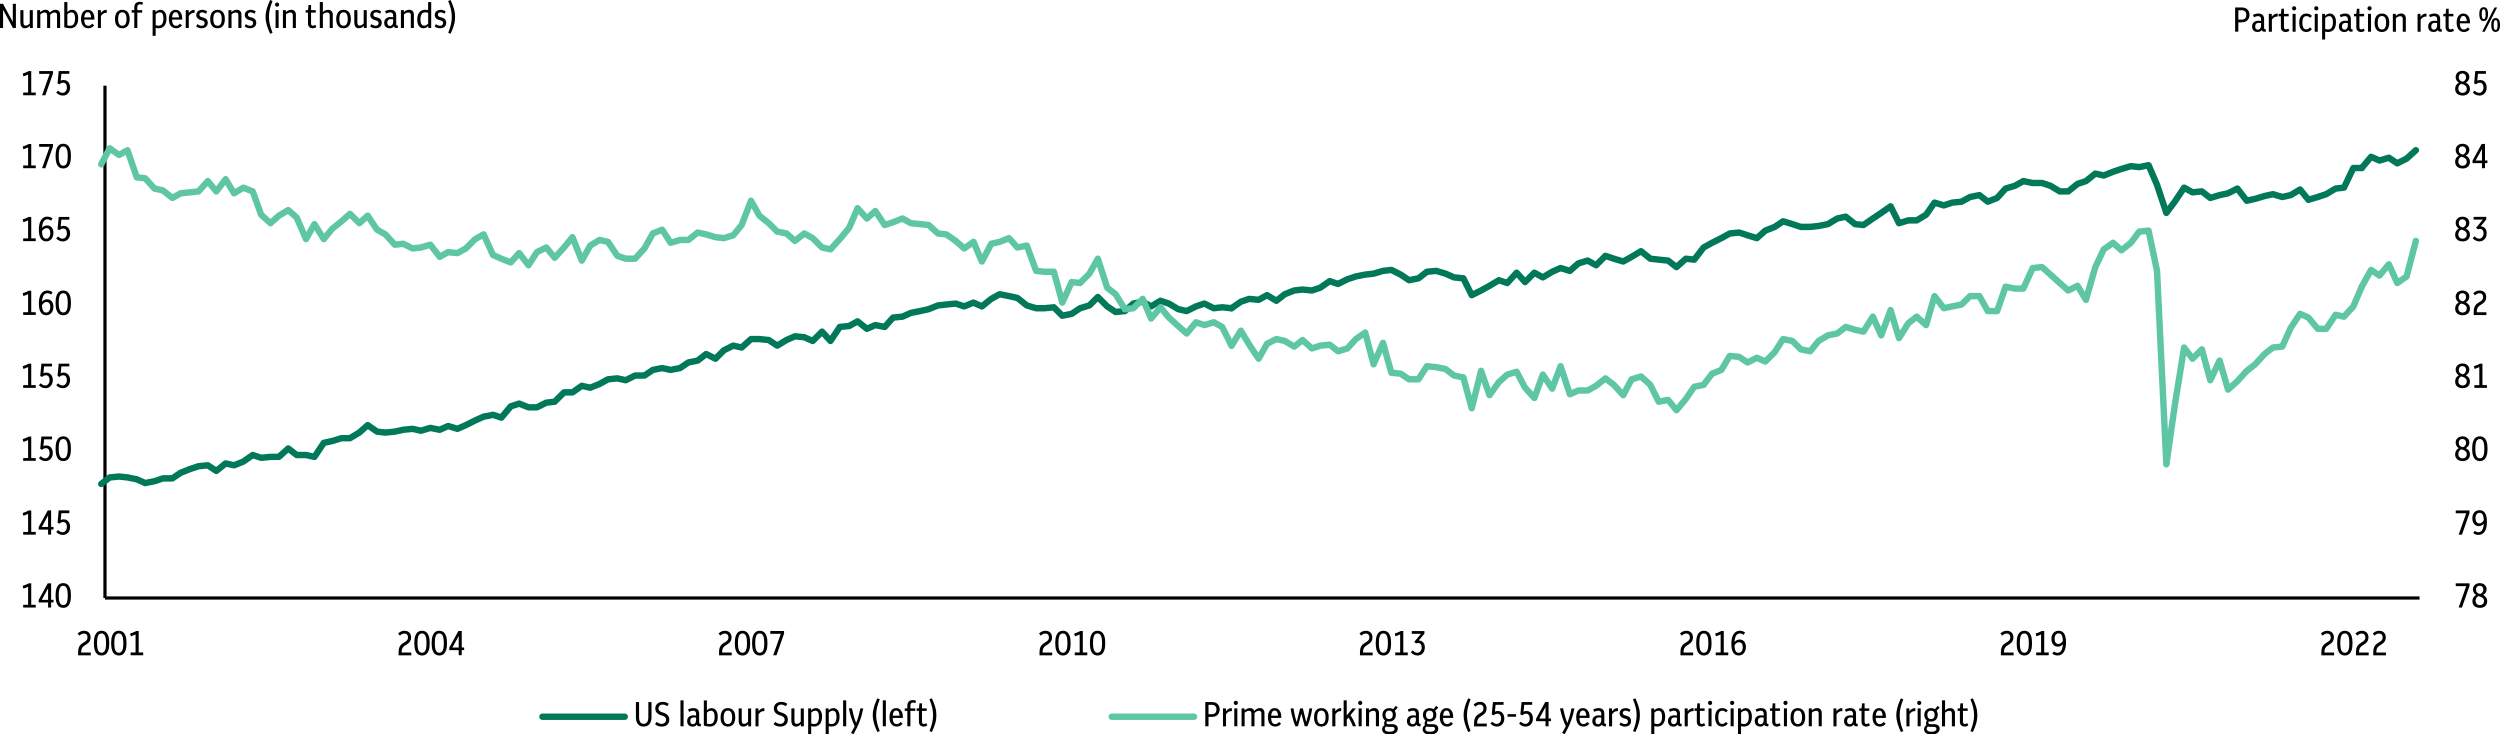 <?xml version="1.0" encoding="UTF-8"?><svg id="Layer_1" xmlns="http://www.w3.org/2000/svg" viewBox="0 0 583.49 171.4"><defs><style>.cls-1{stroke:#5ec6a5;}.cls-1,.cls-2,.cls-3{fill:none;stroke-linejoin:round;}.cls-1,.cls-3{stroke-linecap:round;stroke-width:1.5px;}.cls-2{stroke:#000;stroke-width:.75px;}.cls-3{stroke:#007859;}</style></defs><line class="cls-2" x1="24.5" y1="139.57" x2="24.5" y2="20"/><line class="cls-2" x1="24.5" y1="139.57" x2="564.72" y2="139.57"/><g><polyline class="cls-3" points="23.63 112.95 25.6 111.43 27.78 111.22 29.75 111.43 31.93 111.87 33.89 112.74 36.07 112.31 38.04 111.65 40.22 111.65 42.18 110.34 44.37 109.47 46.33 108.82 48.51 108.6 50.48 109.91 52.66 108.16 54.62 108.6 56.8 107.73 58.98 106.2 60.95 106.85 63.13 106.63 65.09 106.63 67.28 104.67 69.24 106.2 71.42 106.2 73.39 106.63 75.57 103.36 77.53 102.93 79.71 102.27 81.68 102.27 83.86 100.96 85.82 99.22 88 100.74 89.97 100.96 92.15 100.74 94.11 100.31 96.29 100.09 98.26 100.53 100.44 99.87 102.62 100.31 104.59 99.43 106.77 100.09 108.73 99.22 110.91 98.13 112.88 97.25 115.06 96.82 117.02 97.47 119.2 94.85 121.17 94.2 123.35 95.07 125.31 95.07 127.5 93.98 129.46 93.76 131.64 91.58 133.61 91.58 135.79 90.05 137.75 90.49 139.93 89.62 141.9 88.53 144.08 88.31 146.04 88.74 148.22 87.65 150.41 87.65 152.37 86.34 154.55 85.91 156.52 86.34 158.7 85.91 160.66 84.6 162.84 84.16 164.81 82.63 166.99 83.72 168.95 81.76 171.13 80.67 173.1 81.11 175.28 79.14 177.24 79.14 179.43 79.36 181.39 80.67 183.57 79.36 185.53 78.49 187.72 78.71 189.68 79.58 191.86 77.4 193.83 79.58 196.01 76.31 198.19 76.09 200.15 75 202.33 76.74 204.3 75.87 206.48 76.31 208.44 74.12 210.63 73.91 212.59 73.03 214.77 72.6 216.74 72.16 218.92 71.29 220.88 71.07 223.06 70.85 225.03 71.51 227.21 70.63 229.17 71.51 231.35 69.76 233.32 68.67 235.5 69.11 237.46 69.54 239.65 71.29 241.83 71.94 243.79 71.94 245.97 71.72 247.94 73.69 250.12 73.25 252.08 71.94 254.26 71.29 256.23 69.32 258.41 71.51 260.37 72.82 262.55 72.6 264.52 70.85 266.7 70.42 268.66 71.51 270.85 70.2 272.81 70.85 274.99 72.16 276.96 72.6 279.14 71.51 281.1 70.85 283.28 71.94 285.25 71.72 287.43 71.94"/><polyline class="cls-3" points="287.43 71.94 289.61 70.42 291.57 69.76 293.76 69.98 295.72 68.89 297.9 70.2 299.87 68.67 302.05 67.8 304.01 67.58 306.19 67.8 308.16 67.14 310.34 65.62 312.3 66.27 314.48 65.18 316.45 64.52 318.63 64.09 320.59 63.87 322.78 63.22 324.74 63 326.92 64.09 328.88 65.4 331.07 64.96 333.03 63.43 335.21 63.22 337.39 63.87 339.36 64.74 341.54 64.96 343.5 68.89 345.68 67.8 347.65 66.71 349.83 65.4 351.79 66.05 353.98 63.65 355.94 65.83 358.12 63.65 360.09 64.74 362.27 63.43 364.23 62.56 366.41 63.22 368.38 61.47 370.56 60.82 372.52 61.91 374.7 59.72 376.67 60.38 378.85 61.03 380.81 59.94 383 58.63 385.18 60.38 387.14 60.6 389.32 60.82 391.29 62.34 393.47 60.38 395.43 60.6 397.61 57.76 399.58 56.67 401.76 55.58 403.72 54.49 405.91 54.27 407.87 54.92 410.05 55.58 412.01 53.83 414.2 52.96 416.16 51.65 418.34 52.31 420.31 52.96 422.49 52.96 424.45 52.74 426.63 52.31 428.81 51 430.78 50.56 432.96 52.31 434.92 52.52 437.11 51 439.07 49.69 441.25 48.16 443.22 52.09 445.4 51.43 447.36 51.43 449.54 50.12 451.51 47.29 453.69 47.94 455.65 47.29 457.83 47.07 459.8 45.98 461.98 45.54 463.94 47.07 466.13 46.2 468.09 44.01 470.27 43.36 472.23 42.27 474.42 42.71 476.6 42.71 478.56 43.36 480.74 44.67 482.71 44.67 484.89 42.92 486.85 42.27 489.04 40.52 491 40.96 493.18 40.09 495.14 39.43 497.33 38.78 499.29 39 501.47 38.56 503.44 43.14 505.62 49.69 507.58 47.07 509.76 43.8 511.73 44.89 513.91 44.67 515.87 46.2 518.05 45.54 520.02 45.11 522.2 44.01 524.38 46.85 526.35 46.41 528.53 45.76 530.49 45.32 532.67 45.98 534.64 45.54 536.82 44.23 538.78 46.63 540.96 45.98 542.93 45.32 545.11 44.01 547.07 43.8 549.26 39.21 551.22 39.21"/><polyline class="cls-3" points="551.22 39.21 553.4 36.6 555.36 37.47 557.55 36.81 559.51 38.12 561.69 37.03 563.85 35.06"/></g><g><polyline class="cls-1" points="23.63 38.34 25.6 34.62 27.78 36.16 29.75 35.07 31.93 41.4 33.89 41.61 36.07 44.01 38.04 44.45 40.22 46.2 42.18 45.11 44.37 44.89 46.33 44.67 48.51 42.27 50.48 44.67 52.66 41.83 54.62 45.11 56.8 43.8 58.98 44.67 60.95 50.12 63.13 52.09 65.09 50.34 67.28 49.03 69.24 50.78 71.42 55.8 73.39 52.31 75.57 55.8 77.53 53.4 79.71 51.65 81.68 49.91 83.86 52.09 85.82 50.34 88 53.61 89.97 54.71 92.15 57.11 94.11 56.89 96.29 57.98 98.26 57.76 100.44 57.11 102.62 59.94 104.59 58.85 106.77 59.07 108.73 57.98 110.91 55.8 112.88 54.71 115.06 59.51 117.02 60.38 119.2 61.25 121.17 59.07 123.35 61.91 125.31 58.85 127.5 57.76 129.46 60.16 131.64 57.76 133.61 55.36 135.79 60.82 137.75 57.32 139.93 56.01 141.9 56.45 144.08 59.72 146.04 60.38 148.22 60.38 150.41 57.98 152.37 54.49 154.55 53.61 156.52 56.67 158.7 56.01 160.66 56.01 162.84 54.27 164.81 54.71 166.99 55.36 168.95 55.58 171.13 54.92 173.1 52.52 175.28 46.85 177.24 50.34 179.43 52.09 181.39 54.05 183.57 54.49 185.53 56.23 187.72 54.49 189.68 55.58 191.86 57.76 193.83 58.2 196.01 55.8 198.19 53.18 200.15 48.6 202.33 51 204.3 49.25 206.48 52.52 208.44 51.87 210.63 51 212.59 52.09 214.77 52.31 216.74 52.52 218.92 54.49 220.88 54.71 223.06 56.23 225.03 57.98 227.21 56.45 229.17 61.03 231.35 56.89 233.32 56.45 235.5 55.58 237.46 57.76 239.65 57.32 241.83 63.22 243.79 63.43 245.97 63.43 247.94 70.63 250.12 65.83 252.08 66.05 254.26 63.87 256.23 60.38 258.41 67.14 260.37 68.67 262.55 72.16 264.52 71.94 266.7 69.76 268.66 74.34 270.85 71.72 272.81 74.12 274.99 76.09 276.96 77.83 279.14 75.22 281.1 75.87 283.28 75.22 285.25 76.31 287.43 80.67"/><polyline class="cls-1" points="287.43 80.67 289.61 77.18 291.57 80.45 293.76 83.72 295.72 80.23 297.9 79.14 299.87 79.58 302.05 80.89 304.01 79.36 306.19 81.32 308.16 80.67 310.34 80.45 312.3 81.98 314.48 81.32 316.45 79.14 318.63 77.62 320.59 85.03 322.78 80.02 324.74 87 326.92 87.22 328.88 88.53 331.07 88.53 333.03 85.47 335.21 85.69 337.39 86.13 339.36 87.65 341.54 88.09 343.5 95.29 345.68 86.56 347.65 92.23 349.83 89.18 351.79 87.43 353.98 86.78 355.94 90.49 358.12 92.89 360.09 87.43 362.27 90.71 364.23 85.47 366.41 92.02 368.38 91.14 370.56 91.14 372.52 90.05 374.7 88.31 376.67 89.83 378.85 92.23 380.81 88.53 383 87.87 385.18 89.83 387.14 93.76 389.32 93.33 391.29 95.73 393.47 93.11 395.43 90.27 397.61 89.83 399.58 87.22 401.76 86.34 403.72 83.07 405.91 83.29 407.87 84.6 410.05 83.51 412.01 84.38 414.2 82.2 416.16 79.14 418.34 79.58 420.31 81.54 422.49 81.98 424.45 79.58 426.63 78.27 428.81 77.83 430.78 76.31 432.96 76.96 434.92 77.4 437.11 73.91 439.07 78.27 441.25 72.38 443.22 78.92 445.4 75.43 447.36 73.91 449.54 75.87 451.51 69.11 453.69 71.94 455.65 71.51 457.83 71.07 459.8 69.11 461.98 69.11 463.94 72.6 466.13 72.6 468.09 66.92 470.27 67.36 472.23 67.36 474.42 62.56 476.6 62.34 478.56 64.09 480.74 66.05 482.71 67.8 484.89 66.71 486.85 69.98 489.04 62.34 491 58.2 493.18 56.67 495.14 58.42 497.33 56.67 499.29 54.05 501.47 53.83 503.44 63.22 505.62 108.37 507.58 94.63 509.76 81.11 511.73 83.72 513.91 81.54 515.87 88.74 518.05 84.16 520.02 90.93 522.2 88.96 524.38 86.56 526.35 85.03 528.53 82.63 530.49 81.11 532.67 80.89 534.64 76.52 536.82 73.25 538.78 74.12 540.96 76.74 542.93 76.74 545.11 73.47 547.07 73.91 549.26 71.51 551.22 66.92"/><polyline class="cls-1" points="551.22 66.92 553.4 63 555.36 64.31 557.55 61.69 559.51 66.05 561.69 64.52 563.85 56.23"/></g><g><path d="M573.84,141.8l1.77-5h-2.45v-.65h3.22v.59l-1.77,5.06h-.77Z"/><path d="M578.78,141.87c-.52,0-.94-.14-1.26-.42-.31-.28-.47-.66-.47-1.13,0-.65,.28-1.13,.85-1.45-.23-.16-.41-.35-.54-.57-.13-.23-.19-.48-.19-.76s.07-.54,.21-.75c.14-.22,.33-.39,.57-.51s.51-.18,.82-.18,.58,.06,.82,.18,.43,.29,.57,.5c.14,.21,.21,.46,.21,.74,0,.58-.27,1.03-.82,1.34,.31,.15,.54,.35,.71,.6,.17,.25,.25,.54,.25,.87,0,.31-.07,.58-.21,.82s-.34,.41-.6,.54c-.26,.13-.56,.19-.9,.19Zm-.99-1.65c0,.31,.09,.55,.28,.74s.42,.28,.7,.28,.52-.09,.71-.26,.28-.41,.28-.71-.1-.52-.3-.7c-.2-.18-.48-.32-.83-.4-.05-.01-.1-.02-.15-.04-.22,.09-.38,.23-.5,.42-.12,.19-.18,.42-.18,.67Zm.11-2.58c0,.28,.08,.49,.23,.65,.16,.16,.4,.28,.74,.35,.23-.09,.41-.23,.54-.41,.13-.18,.19-.39,.19-.63,0-.27-.08-.48-.25-.65s-.37-.24-.61-.24-.45,.08-.61,.25c-.16,.16-.24,.39-.24,.67Z"/></g><g><path d="M573.84,124.79l1.77-5h-2.45v-.65h3.22v.59l-1.77,5.06h-.77Z"/><path d="M578.44,124.85c-.21,0-.42-.04-.63-.11-.2-.07-.4-.17-.57-.3l.33-.53c.3,.2,.59,.31,.87,.31,.76,0,1.18-.66,1.26-1.99-.32,.38-.71,.57-1.19,.57-.29,0-.55-.08-.77-.23s-.39-.37-.52-.64-.19-.59-.19-.96c0-.4,.07-.74,.22-1.02,.15-.28,.34-.5,.6-.65s.54-.23,.86-.23c.55,0,.98,.22,1.28,.66,.3,.44,.45,1.13,.45,2.08s-.17,1.7-.52,2.24c-.35,.54-.84,.8-1.48,.8Zm-.67-3.92c0,.38,.08,.68,.24,.9,.16,.22,.37,.33,.63,.33,.42,0,.77-.25,1.07-.75-.02-.59-.11-1.02-.27-1.3s-.39-.42-.71-.42-.53,.11-.7,.33c-.17,.22-.26,.52-.26,.9Z"/></g><g><path d="M574.75,107.61c-.52,0-.94-.14-1.26-.42-.31-.28-.47-.66-.47-1.13,0-.65,.28-1.13,.85-1.45-.23-.16-.41-.35-.54-.57-.13-.23-.19-.48-.19-.76s.07-.54,.21-.75c.14-.22,.33-.39,.57-.51s.51-.18,.82-.18,.58,.06,.82,.18,.43,.29,.57,.5c.14,.21,.21,.46,.21,.74,0,.58-.27,1.03-.82,1.34,.31,.15,.54,.35,.71,.6,.17,.25,.25,.54,.25,.87,0,.31-.07,.58-.21,.82s-.34,.41-.6,.54c-.26,.13-.56,.19-.9,.19Zm-.99-1.65c0,.31,.09,.55,.28,.74s.42,.28,.7,.28,.52-.09,.71-.26,.28-.41,.28-.71-.1-.52-.3-.7c-.2-.18-.48-.32-.83-.4-.05-.01-.1-.02-.15-.04-.22,.09-.38,.23-.5,.42-.12,.19-.18,.42-.18,.67Zm.11-2.58c0,.28,.08,.49,.23,.65,.16,.16,.4,.28,.74,.35,.23-.09,.41-.23,.54-.41,.13-.18,.19-.39,.19-.63,0-.27-.08-.48-.25-.65s-.37-.24-.61-.24-.45,.08-.61,.25c-.16,.16-.24,.39-.24,.67Z"/><path d="M578.78,107.61c-.37,0-.68-.1-.95-.29-.27-.2-.48-.51-.62-.93-.15-.43-.22-.98-.22-1.66s.07-1.25,.22-1.67c.14-.42,.35-.73,.62-.93,.27-.2,.59-.29,.95-.29s.69,.1,.96,.29,.47,.51,.62,.93c.14,.42,.22,.98,.22,1.67s-.07,1.24-.22,1.66c-.15,.42-.35,.74-.62,.93-.27,.2-.58,.29-.96,.29Zm0-.64c.24,0,.43-.07,.59-.22s.27-.38,.35-.71c.08-.33,.11-.76,.11-1.31,0-.83-.09-1.41-.27-1.76-.18-.34-.44-.51-.78-.51-.24,0-.43,.07-.59,.22-.16,.14-.27,.38-.35,.71-.08,.33-.11,.76-.11,1.31,0,.83,.09,1.41,.27,1.76,.18,.34,.44,.51,.78,.51Z"/></g><g><path d="M574.75,90.6c-.52,0-.94-.14-1.26-.42-.31-.28-.47-.66-.47-1.13,0-.65,.28-1.13,.85-1.45-.23-.16-.41-.35-.54-.57-.13-.23-.19-.48-.19-.76s.07-.54,.21-.75c.14-.22,.33-.39,.57-.51s.51-.18,.82-.18,.58,.06,.82,.18,.43,.29,.57,.5c.14,.22,.21,.46,.21,.74,0,.58-.27,1.03-.82,1.34,.31,.15,.54,.35,.71,.6,.17,.25,.25,.54,.25,.87,0,.31-.07,.58-.21,.82s-.34,.41-.6,.54c-.26,.13-.56,.19-.9,.19Zm-.99-1.65c0,.31,.09,.55,.28,.74s.42,.28,.7,.28,.52-.09,.71-.26,.28-.41,.28-.71-.1-.52-.3-.7c-.2-.18-.48-.32-.83-.4-.05-.01-.1-.02-.15-.04-.22,.09-.38,.23-.5,.42-.12,.19-.18,.42-.18,.67Zm.11-2.58c0,.27,.08,.49,.23,.65,.16,.16,.4,.28,.74,.35,.23-.09,.41-.23,.54-.41,.13-.18,.19-.39,.19-.63,0-.27-.08-.48-.25-.65s-.37-.24-.61-.24-.45,.08-.61,.25c-.16,.17-.24,.39-.24,.67Z"/><path d="M577.51,90.53v-.64h1.15v-4.22c-.17,.09-.35,.17-.53,.24-.18,.07-.37,.14-.57,.2l-.17-.64c.27-.09,.52-.18,.75-.27,.23-.1,.46-.2,.68-.32h.57v5.01h1.05v.64h-2.94Z"/></g><g><path d="M574.75,73.58c-.52,0-.94-.14-1.26-.42-.31-.28-.47-.66-.47-1.13,0-.65,.28-1.13,.85-1.45-.23-.16-.41-.35-.54-.57-.13-.23-.19-.48-.19-.76s.07-.54,.21-.75c.14-.22,.33-.39,.57-.51s.51-.18,.82-.18,.58,.06,.82,.18,.43,.29,.57,.5c.14,.22,.21,.46,.21,.74,0,.58-.27,1.03-.82,1.34,.31,.15,.54,.35,.71,.6s.25,.54,.25,.87c0,.31-.07,.58-.21,.82-.14,.23-.34,.41-.6,.54-.26,.13-.56,.19-.9,.19Zm-.99-1.65c0,.31,.09,.55,.28,.74,.19,.19,.42,.28,.7,.28s.52-.09,.71-.26c.19-.17,.28-.41,.28-.71s-.1-.52-.3-.7c-.2-.18-.48-.32-.83-.4-.05-.01-.1-.02-.15-.04-.22,.09-.38,.23-.5,.42s-.18,.42-.18,.67Zm.11-2.58c0,.27,.08,.49,.23,.65,.16,.16,.4,.28,.74,.35,.23-.09,.41-.23,.54-.41,.13-.18,.19-.39,.19-.63,0-.27-.08-.48-.25-.65-.16-.16-.37-.24-.61-.24s-.45,.08-.61,.25c-.16,.16-.24,.39-.24,.67Z"/><path d="M577.35,73.51v-.75c0-.93,.31-1.59,.94-2l.74-.48c.35-.23,.52-.55,.52-.96,0-.27-.08-.48-.23-.64-.15-.16-.36-.24-.62-.24-.37,0-.72,.17-1.05,.5l-.41-.5c.42-.43,.92-.64,1.47-.64,.48,0,.86,.14,1.14,.42,.28,.28,.42,.66,.42,1.14,0,.32-.07,.61-.21,.86-.14,.25-.36,.47-.66,.67l-.67,.44c-.44,.29-.66,.75-.66,1.4v.15h2.25v.65h-2.97Z"/></g><g><path d="M574.75,56.34c-.52,0-.94-.14-1.26-.42-.31-.28-.47-.66-.47-1.13,0-.65,.28-1.13,.85-1.45-.23-.16-.41-.35-.54-.57-.13-.23-.19-.48-.19-.76s.07-.54,.21-.75c.14-.22,.33-.39,.57-.51s.51-.18,.82-.18,.58,.06,.82,.18,.43,.29,.57,.5c.14,.22,.21,.46,.21,.74,0,.58-.27,1.03-.82,1.34,.31,.15,.54,.35,.71,.6s.25,.54,.25,.87c0,.31-.07,.58-.21,.82-.14,.23-.34,.41-.6,.54-.26,.13-.56,.19-.9,.19Zm-.99-1.65c0,.31,.09,.55,.28,.74,.19,.19,.42,.28,.7,.28s.52-.09,.71-.26c.19-.17,.28-.41,.28-.71s-.1-.52-.3-.7c-.2-.18-.48-.32-.83-.4-.05-.01-.1-.02-.15-.04-.22,.09-.38,.23-.5,.42s-.18,.42-.18,.67Zm.11-2.58c0,.27,.08,.49,.23,.65,.16,.16,.4,.28,.74,.35,.23-.09,.41-.23,.54-.41,.13-.18,.19-.39,.19-.63,0-.27-.08-.48-.25-.65-.16-.16-.37-.24-.61-.24s-.45,.08-.61,.25c-.16,.16-.24,.39-.24,.67Z"/><path d="M578.7,56.34c-.31,0-.6-.06-.87-.19-.27-.13-.51-.31-.71-.56l.43-.45c.17,.19,.35,.34,.53,.43s.37,.14,.55,.14c.2,0,.38-.06,.53-.17s.27-.26,.36-.44,.13-.39,.13-.63c0-.35-.08-.61-.24-.79s-.37-.26-.62-.26c-.15,0-.3,.03-.46,.1l-.42-.35,1.57-1.91h-2.15v-.64h2.95v.62l-1.31,1.57c.43,.03,.77,.18,1.03,.47,.26,.29,.38,.68,.38,1.17,0,.36-.07,.68-.21,.97-.14,.29-.34,.51-.59,.67s-.55,.25-.89,.25Z"/></g><g><path d="M574.75,39.32c-.52,0-.94-.14-1.26-.42-.31-.28-.47-.66-.47-1.13,0-.65,.28-1.13,.85-1.45-.23-.16-.41-.35-.54-.57-.13-.23-.19-.48-.19-.76s.07-.54,.21-.75c.14-.22,.33-.39,.57-.51s.51-.18,.82-.18,.58,.06,.82,.18,.43,.29,.57,.5c.14,.22,.21,.46,.21,.74,0,.58-.27,1.03-.82,1.34,.31,.15,.54,.35,.71,.6s.25,.54,.25,.87c0,.31-.07,.58-.21,.82-.14,.23-.34,.41-.6,.54-.26,.13-.56,.19-.9,.19Zm-.99-1.65c0,.31,.09,.55,.28,.74,.19,.19,.42,.28,.7,.28s.52-.09,.71-.26c.19-.17,.28-.41,.28-.71s-.1-.52-.3-.7c-.2-.18-.48-.32-.83-.4-.05-.01-.1-.02-.15-.04-.22,.09-.38,.23-.5,.42s-.18,.42-.18,.67Zm.11-2.58c0,.27,.08,.49,.23,.65,.16,.16,.4,.28,.74,.35,.23-.09,.41-.23,.54-.41,.13-.18,.19-.39,.19-.63,0-.27-.08-.48-.25-.65-.16-.16-.37-.24-.61-.24s-.45,.08-.61,.25c-.16,.16-.24,.39-.24,.67Z"/><path d="M579.28,39.26v-1.19h-2.2v-.59l2.13-3.88h.78v3.85h.56v.61h-.56v1.19h-.71Zm-1.47-1.8h1.47v-2.68l-1.47,2.68Z"/></g><g><path d="M574.75,22.3c-.52,0-.94-.14-1.26-.42-.31-.28-.47-.66-.47-1.13,0-.65,.28-1.13,.85-1.45-.23-.16-.41-.35-.54-.57-.13-.23-.19-.48-.19-.76s.07-.54,.21-.75c.14-.22,.33-.39,.57-.51s.51-.18,.82-.18,.58,.06,.82,.18,.43,.29,.57,.5c.14,.22,.21,.46,.21,.74,0,.58-.27,1.03-.82,1.34,.31,.15,.54,.35,.71,.6s.25,.54,.25,.87c0,.31-.07,.58-.21,.82-.14,.23-.34,.41-.6,.54-.26,.13-.56,.19-.9,.19Zm-.99-1.65c0,.31,.09,.55,.28,.74,.19,.19,.42,.28,.7,.28s.52-.09,.71-.26c.19-.17,.28-.41,.28-.71s-.1-.52-.3-.7c-.2-.18-.48-.32-.83-.4-.05-.01-.1-.02-.15-.04-.22,.09-.38,.23-.5,.42s-.18,.42-.18,.67Zm.11-2.58c0,.27,.08,.49,.23,.65,.16,.16,.4,.28,.74,.35,.23-.09,.41-.23,.54-.41,.13-.18,.19-.39,.19-.63,0-.27-.08-.48-.25-.65-.16-.16-.37-.24-.61-.24s-.45,.08-.61,.25c-.16,.16-.24,.39-.24,.67Z"/><path d="M578.66,22.3c-.3,0-.58-.06-.84-.19s-.49-.3-.68-.51l.43-.45c.32,.34,.67,.52,1.05,.52,.3,0,.54-.12,.73-.35s.28-.54,.28-.9-.08-.62-.23-.82c-.15-.2-.37-.3-.64-.3-.33,0-.62,.13-.86,.39l-.45-.23,.27-2.87h2.48v.64h-1.86l-.15,1.6c.21-.11,.44-.16,.68-.16,.3,0,.57,.07,.79,.22,.23,.15,.4,.35,.53,.61,.13,.26,.19,.58,.19,.94s-.07,.7-.22,.98-.35,.5-.61,.66c-.26,.16-.55,.24-.89,.24Z"/></g><g><path d="M5.41,141.8v-.64h1.15v-4.22c-.17,.09-.35,.17-.53,.24-.18,.07-.37,.14-.57,.2l-.17-.64c.27-.09,.52-.18,.75-.27,.23-.1,.46-.2,.68-.32h.57v5.01h1.05v.64h-2.94Z"/><path d="M11.22,141.8v-1.19h-2.2v-.59l2.13-3.88h.78v3.85h.56v.61h-.56v1.19h-.71Zm-1.47-1.8h1.47v-2.68l-1.47,2.68Z"/><path d="M14.76,141.87c-.37,0-.68-.1-.95-.29-.27-.2-.48-.51-.62-.93-.15-.43-.22-.98-.22-1.66s.07-1.25,.22-1.67c.15-.42,.35-.73,.62-.93s.59-.29,.95-.29,.69,.1,.96,.29c.27,.2,.47,.51,.62,.93,.15,.42,.22,.98,.22,1.67s-.07,1.24-.22,1.66c-.15,.42-.35,.74-.62,.93-.27,.2-.58,.29-.96,.29Zm0-.64c.24,0,.43-.07,.59-.22s.27-.38,.35-.71c.08-.33,.11-.76,.11-1.31,0-.83-.09-1.41-.27-1.76-.18-.34-.44-.51-.78-.51-.24,0-.43,.07-.59,.22-.16,.14-.27,.38-.35,.71-.08,.33-.11,.76-.11,1.31,0,.83,.09,1.41,.27,1.76,.18,.34,.44,.51,.78,.51Z"/></g><g><path d="M5.41,124.79v-.64h1.15v-4.22c-.17,.09-.35,.17-.53,.24-.18,.07-.37,.14-.57,.2l-.17-.64c.27-.09,.52-.18,.75-.27,.23-.1,.46-.2,.68-.32h.57v5.01h1.05v.64h-2.94Z"/><path d="M11.22,124.79v-1.19h-2.2v-.59l2.13-3.88h.78v3.85h.56v.61h-.56v1.19h-.71Zm-1.47-1.8h1.47v-2.68l-1.47,2.68Z"/><path d="M14.64,124.85c-.3,0-.58-.06-.84-.19-.26-.13-.49-.3-.68-.51l.43-.45c.32,.34,.67,.52,1.05,.52,.3,0,.54-.12,.73-.36,.19-.24,.28-.54,.28-.9s-.08-.62-.23-.82-.37-.3-.64-.3c-.33,0-.62,.13-.86,.39l-.45-.23,.27-2.87h2.48v.64h-1.86l-.15,1.6c.21-.11,.44-.16,.68-.16,.3,0,.56,.07,.79,.22s.4,.35,.53,.61,.19,.58,.19,.94-.07,.7-.22,.98c-.15,.28-.35,.5-.61,.66-.26,.16-.55,.24-.89,.24Z"/></g><g><path d="M5.41,107.55v-.64h1.15v-4.22c-.17,.09-.35,.17-.53,.24-.18,.07-.37,.14-.57,.2l-.17-.64c.27-.09,.52-.18,.75-.27,.23-.1,.46-.2,.68-.32h.57v5.01h1.05v.64h-2.94Z"/><path d="M10.6,107.61c-.3,0-.58-.06-.84-.19-.26-.13-.49-.3-.68-.51l.43-.45c.32,.34,.67,.52,1.05,.52,.3,0,.54-.12,.73-.36,.19-.24,.28-.54,.28-.9s-.08-.62-.23-.82-.37-.3-.64-.3c-.33,0-.62,.13-.86,.39l-.45-.23,.27-2.87h2.48v.64h-1.86l-.15,1.6c.21-.11,.44-.16,.68-.16,.3,0,.56,.07,.79,.22s.4,.35,.53,.61,.19,.58,.19,.94-.07,.7-.22,.98c-.15,.28-.35,.5-.61,.66-.26,.16-.55,.24-.89,.24Z"/><path d="M14.76,107.61c-.37,0-.68-.1-.95-.29-.27-.2-.48-.51-.62-.93-.15-.43-.22-.98-.22-1.66s.07-1.25,.22-1.67c.15-.42,.35-.73,.62-.93s.59-.29,.95-.29,.69,.1,.96,.29c.27,.2,.47,.51,.62,.93,.15,.42,.22,.98,.22,1.67s-.07,1.24-.22,1.66c-.15,.42-.35,.74-.62,.93-.27,.2-.58,.29-.96,.29Zm0-.64c.24,0,.43-.07,.59-.22s.27-.38,.35-.71c.08-.33,.11-.76,.11-1.31,0-.83-.09-1.41-.27-1.76-.18-.34-.44-.51-.78-.51-.24,0-.43,.07-.59,.22-.16,.14-.27,.38-.35,.71-.08,.33-.11,.76-.11,1.31,0,.83,.09,1.41,.27,1.76,.18,.34,.44,.51,.78,.51Z"/></g><g><path d="M5.41,90.53v-.64h1.15v-4.22c-.17,.09-.35,.17-.53,.24-.18,.07-.37,.14-.57,.2l-.17-.64c.27-.09,.52-.18,.75-.27,.23-.1,.46-.2,.68-.32h.57v5.01h1.05v.64h-2.94Z"/><path d="M10.6,90.6c-.3,0-.58-.06-.84-.19-.26-.13-.49-.3-.68-.51l.43-.45c.32,.34,.67,.52,1.05,.52,.3,0,.54-.12,.73-.36,.19-.24,.28-.54,.28-.9s-.08-.62-.23-.82-.37-.3-.64-.3c-.33,0-.62,.13-.86,.39l-.45-.23,.27-2.87h2.48v.64h-1.86l-.15,1.6c.21-.11,.44-.16,.68-.16,.3,0,.56,.07,.79,.22s.4,.35,.53,.61,.19,.58,.19,.94-.07,.7-.22,.98c-.15,.28-.35,.5-.61,.66-.26,.16-.55,.24-.89,.24Z"/><path d="M14.64,90.6c-.3,0-.58-.06-.84-.19-.26-.13-.49-.3-.68-.51l.43-.45c.32,.34,.67,.52,1.05,.52,.3,0,.54-.12,.73-.36,.19-.24,.28-.54,.28-.9s-.08-.62-.23-.82-.37-.3-.64-.3c-.33,0-.62,.13-.86,.39l-.45-.23,.27-2.87h2.48v.64h-1.86l-.15,1.6c.21-.11,.44-.16,.68-.16,.3,0,.56,.07,.79,.22s.4,.35,.53,.61,.19,.58,.19,.94-.07,.7-.22,.98c-.15,.28-.35,.5-.61,.66-.26,.16-.55,.24-.89,.24Z"/></g><g><path d="M5.41,73.51v-.64h1.15v-4.22c-.17,.09-.35,.17-.53,.24-.18,.07-.37,.14-.57,.2l-.17-.64c.27-.09,.52-.18,.75-.27,.23-.1,.46-.2,.68-.32h.57v5.01h1.05v.64h-2.94Z"/><path d="M10.8,73.58c-.55,0-.98-.22-1.28-.66-.3-.44-.45-1.13-.45-2.08s.17-1.71,.52-2.24c.35-.53,.84-.8,1.48-.8,.22,0,.43,.04,.63,.11s.39,.17,.57,.3l-.33,.53c-.3-.2-.59-.31-.87-.31-.76,0-1.18,.66-1.26,1.99,.32-.38,.73-.57,1.22-.57,.41,0,.76,.15,1.03,.46,.27,.31,.41,.74,.41,1.29,0,.39-.07,.74-.22,1.04s-.34,.53-.59,.69c-.25,.16-.54,.25-.86,.25Zm.07-3.1c-.42,0-.77,.25-1.07,.75,.02,.59,.11,1.02,.27,1.3s.39,.42,.71,.42c.3,0,.53-.12,.7-.37s.26-.56,.26-.94-.08-.66-.24-.86c-.16-.2-.37-.29-.63-.29Z"/><path d="M14.76,73.58c-.37,0-.68-.1-.95-.29s-.48-.51-.62-.93c-.15-.42-.22-.98-.22-1.66s.07-1.24,.22-1.67c.15-.42,.35-.73,.62-.93,.27-.2,.59-.29,.95-.29s.69,.1,.96,.29c.27,.2,.47,.51,.62,.93,.15,.42,.22,.98,.22,1.67s-.07,1.24-.22,1.66c-.15,.43-.35,.74-.62,.93-.27,.2-.58,.29-.96,.29Zm0-.64c.24,0,.43-.07,.59-.22,.16-.15,.27-.38,.35-.71s.11-.76,.11-1.31c0-.83-.09-1.41-.27-1.76-.18-.34-.44-.51-.78-.51-.24,0-.43,.07-.59,.22-.16,.15-.27,.38-.35,.71-.08,.33-.11,.76-.11,1.31,0,.83,.09,1.41,.27,1.76,.18,.34,.44,.51,.78,.51Z"/></g><g><path d="M5.41,56.28v-.64h1.15v-4.22c-.17,.09-.35,.17-.53,.24-.18,.07-.37,.14-.57,.2l-.17-.64c.27-.09,.52-.18,.75-.27,.23-.1,.46-.2,.68-.32h.57v5.01h1.05v.64h-2.94Z"/><path d="M10.8,56.34c-.55,0-.98-.22-1.28-.66-.3-.44-.45-1.13-.45-2.08s.17-1.71,.52-2.24c.35-.53,.84-.8,1.48-.8,.22,0,.43,.04,.63,.11s.39,.17,.57,.3l-.33,.53c-.3-.2-.59-.31-.87-.31-.76,0-1.18,.66-1.26,1.99,.32-.38,.73-.57,1.22-.57,.41,0,.76,.15,1.03,.46,.27,.31,.41,.74,.41,1.29,0,.39-.07,.74-.22,1.04s-.34,.53-.59,.69c-.25,.16-.54,.25-.86,.25Zm.07-3.1c-.42,0-.77,.25-1.07,.75,.02,.59,.11,1.02,.27,1.3s.39,.42,.71,.42c.3,0,.53-.12,.7-.37s.26-.56,.26-.94-.08-.66-.24-.86c-.16-.2-.37-.29-.63-.29Z"/><path d="M14.64,56.34c-.3,0-.58-.06-.84-.19s-.49-.3-.68-.51l.43-.45c.32,.34,.67,.52,1.05,.52,.3,0,.54-.12,.73-.35,.19-.24,.28-.54,.28-.9s-.08-.62-.23-.82c-.15-.2-.37-.3-.64-.3-.33,0-.62,.13-.86,.39l-.45-.23,.27-2.87h2.48v.64h-1.86l-.15,1.6c.21-.11,.44-.16,.68-.16,.3,0,.56,.07,.79,.22,.23,.15,.4,.35,.53,.61s.19,.58,.19,.94-.07,.7-.22,.98c-.15,.28-.35,.5-.61,.66s-.55,.24-.89,.24Z"/></g><g><path d="M5.41,39.26v-.64h1.15v-4.22c-.17,.09-.35,.17-.53,.24-.18,.07-.37,.14-.57,.2l-.17-.64c.27-.09,.52-.18,.75-.27,.23-.1,.46-.2,.68-.32h.57v5.01h1.05v.64h-2.94Z"/><path d="M9.82,39.26l1.77-5h-2.45v-.65h3.22v.59l-1.77,5.06h-.77Z"/><path d="M14.76,39.32c-.37,0-.68-.1-.95-.29s-.48-.51-.62-.93c-.15-.42-.22-.98-.22-1.66s.07-1.24,.22-1.67c.15-.42,.35-.73,.62-.93,.27-.2,.59-.29,.95-.29s.69,.1,.96,.29c.27,.2,.47,.51,.62,.93,.15,.42,.22,.98,.22,1.67s-.07,1.24-.22,1.66c-.15,.43-.35,.74-.62,.93-.27,.2-.58,.29-.96,.29Zm0-.64c.24,0,.43-.07,.59-.22,.16-.15,.27-.38,.35-.71s.11-.76,.11-1.31c0-.83-.09-1.41-.27-1.76-.18-.34-.44-.51-.78-.51-.24,0-.43,.07-.59,.22-.16,.15-.27,.38-.35,.71-.08,.33-.11,.76-.11,1.31,0,.83,.09,1.41,.27,1.76,.18,.34,.44,.51,.78,.51Z"/></g><g><path d="M5.41,22.24v-.64h1.15v-4.22c-.17,.09-.35,.17-.53,.24-.18,.07-.37,.14-.57,.2l-.17-.64c.27-.09,.52-.18,.75-.27,.23-.1,.46-.2,.68-.32h.57v5.01h1.05v.64h-2.94Z"/><path d="M9.82,22.24l1.77-5h-2.45v-.65h3.22v.59l-1.77,5.06h-.77Z"/><path d="M14.64,22.3c-.3,0-.58-.06-.84-.19s-.49-.3-.68-.51l.43-.45c.32,.34,.67,.52,1.05,.52,.3,0,.54-.12,.73-.35,.19-.24,.28-.54,.28-.9s-.08-.62-.23-.82c-.15-.2-.37-.3-.64-.3-.33,0-.62,.13-.86,.39l-.45-.23,.27-2.87h2.48v.64h-1.86l-.15,1.6c.21-.11,.44-.16,.68-.16,.3,0,.56,.07,.79,.22,.23,.15,.4,.35,.53,.61s.19,.58,.19,.94-.07,.7-.22,.98c-.15,.28-.35,.5-.61,.66s-.55,.24-.89,.24Z"/></g><g><path d="M18.23,152.93v-.75c0-.93,.31-1.59,.94-2l.74-.48c.35-.23,.52-.55,.52-.96,0-.27-.08-.48-.23-.64-.15-.16-.36-.24-.62-.24-.37,0-.72,.17-1.05,.5l-.41-.5c.43-.42,.92-.64,1.47-.64,.48,0,.86,.14,1.14,.42,.28,.28,.42,.66,.42,1.14,0,.32-.07,.61-.21,.86-.14,.25-.36,.47-.66,.67l-.67,.44c-.44,.29-.66,.75-.66,1.4v.15h2.24v.65h-2.97Z"/><path d="M23.7,152.99c-.37,0-.68-.1-.95-.29-.27-.2-.48-.51-.62-.93-.15-.43-.22-.98-.22-1.66s.07-1.25,.22-1.67c.15-.42,.35-.73,.62-.93s.59-.29,.95-.29,.69,.1,.96,.29c.27,.2,.47,.51,.62,.93,.15,.42,.22,.98,.22,1.67s-.07,1.24-.22,1.66c-.15,.42-.35,.74-.62,.93-.27,.2-.58,.29-.96,.29Zm0-.64c.24,0,.43-.07,.59-.22s.27-.38,.35-.71c.08-.33,.11-.76,.11-1.31,0-.83-.09-1.41-.27-1.76-.18-.34-.44-.51-.78-.51-.24,0-.43,.07-.59,.22-.16,.14-.27,.38-.35,.71-.08,.33-.11,.76-.11,1.31,0,.83,.09,1.41,.27,1.76,.18,.34,.44,.51,.78,.51Z"/><path d="M27.73,152.99c-.37,0-.68-.1-.95-.29-.27-.2-.48-.51-.62-.93-.15-.43-.22-.98-.22-1.66s.07-1.25,.22-1.67c.15-.42,.35-.73,.62-.93s.59-.29,.95-.29,.69,.1,.96,.29c.27,.2,.47,.51,.62,.93,.15,.42,.22,.98,.22,1.67s-.07,1.24-.22,1.66c-.15,.42-.35,.74-.62,.93-.27,.2-.58,.29-.96,.29Zm0-.64c.24,0,.43-.07,.59-.22s.27-.38,.35-.71c.08-.33,.11-.76,.11-1.31,0-.83-.09-1.41-.27-1.76-.18-.34-.44-.51-.78-.51-.24,0-.43,.07-.59,.22-.16,.14-.27,.38-.35,.71-.08,.33-.11,.76-.11,1.31,0,.83,.09,1.41,.27,1.76,.18,.34,.44,.51,.78,.51Z"/><path d="M30.49,152.93v-.64h1.15v-4.22c-.17,.09-.35,.17-.53,.24-.18,.07-.37,.14-.57,.2l-.17-.64c.27-.09,.52-.18,.75-.27,.23-.1,.46-.2,.68-.32h.57v5.01h1.05v.64h-2.94Z"/></g><g><path d="M93.03,152.93v-.75c0-.93,.31-1.59,.94-2l.74-.48c.35-.23,.52-.55,.52-.96,0-.27-.08-.48-.23-.64-.15-.16-.36-.24-.62-.24-.37,0-.72,.17-1.05,.5l-.41-.5c.43-.42,.92-.64,1.47-.64,.48,0,.86,.14,1.14,.42,.28,.28,.42,.66,.42,1.14,0,.32-.07,.61-.21,.86-.14,.25-.36,.47-.66,.67l-.67,.44c-.44,.29-.66,.75-.66,1.4v.15h2.24v.65h-2.97Z"/><path d="M98.49,152.99c-.37,0-.68-.1-.95-.29-.27-.2-.48-.51-.62-.93-.15-.43-.22-.98-.22-1.66s.07-1.25,.22-1.67c.15-.42,.35-.73,.62-.93s.59-.29,.95-.29,.69,.1,.96,.29c.27,.2,.47,.51,.62,.93,.15,.42,.22,.98,.22,1.67s-.07,1.24-.22,1.66c-.15,.42-.35,.74-.62,.93-.27,.2-.58,.29-.96,.29Zm0-.64c.24,0,.43-.07,.59-.22s.27-.38,.35-.71c.08-.33,.11-.76,.11-1.31,0-.83-.09-1.41-.27-1.76-.18-.34-.44-.51-.78-.51-.24,0-.43,.07-.59,.22-.16,.14-.27,.38-.35,.71-.08,.33-.11,.76-.11,1.31,0,.83,.09,1.41,.27,1.76,.18,.34,.44,.51,.78,.51Z"/><path d="M102.53,152.99c-.37,0-.68-.1-.95-.29-.27-.2-.48-.51-.62-.93-.15-.43-.22-.98-.22-1.66s.07-1.25,.22-1.67c.15-.42,.35-.73,.62-.93s.59-.29,.95-.29,.69,.1,.96,.29c.27,.2,.47,.51,.62,.93,.15,.42,.22,.98,.22,1.67s-.07,1.24-.22,1.66c-.15,.42-.35,.74-.62,.93-.27,.2-.58,.29-.96,.29Zm0-.64c.24,0,.43-.07,.59-.22s.27-.38,.35-.71c.08-.33,.11-.76,.11-1.31,0-.83-.09-1.41-.27-1.76-.18-.34-.44-.51-.78-.51-.24,0-.43,.07-.59,.22-.16,.14-.27,.38-.35,.71-.08,.33-.11,.76-.11,1.31,0,.83,.09,1.41,.27,1.76,.18,.34,.44,.51,.78,.51Z"/><path d="M107.06,152.93v-1.19h-2.2v-.59l2.13-3.88h.78v3.85h.56v.61h-.56v1.19h-.71Zm-1.47-1.8h1.47v-2.68l-1.47,2.68Z"/></g><g><path d="M167.82,152.93v-.75c0-.93,.31-1.59,.94-2l.74-.48c.35-.23,.52-.55,.52-.96,0-.27-.08-.48-.23-.64-.15-.16-.36-.24-.62-.24-.37,0-.72,.17-1.05,.5l-.41-.5c.43-.42,.92-.64,1.47-.64,.48,0,.86,.14,1.14,.42,.28,.28,.42,.66,.42,1.14,0,.32-.07,.61-.21,.86-.14,.25-.36,.47-.66,.67l-.67,.44c-.44,.29-.66,.75-.66,1.4v.15h2.24v.65h-2.97Z"/><path d="M173.29,152.99c-.37,0-.68-.1-.95-.29-.27-.2-.48-.51-.62-.93-.15-.43-.22-.98-.22-1.66s.07-1.25,.22-1.67c.15-.42,.35-.73,.62-.93s.59-.29,.95-.29,.69,.1,.96,.29c.27,.2,.47,.51,.62,.93,.15,.42,.22,.98,.22,1.67s-.07,1.24-.22,1.66c-.15,.42-.35,.74-.62,.93-.27,.2-.58,.29-.96,.29Zm0-.64c.24,0,.43-.07,.59-.22s.27-.38,.35-.71c.08-.33,.11-.76,.11-1.31,0-.83-.09-1.41-.27-1.76-.18-.34-.44-.51-.78-.51-.24,0-.43,.07-.59,.22-.16,.14-.27,.38-.35,.71-.08,.33-.11,.76-.11,1.31,0,.83,.09,1.41,.27,1.76,.18,.34,.44,.51,.78,.51Z"/><path d="M177.32,152.99c-.37,0-.68-.1-.95-.29-.27-.2-.48-.51-.62-.93-.15-.43-.22-.98-.22-1.66s.07-1.25,.22-1.67c.15-.42,.35-.73,.62-.93s.59-.29,.95-.29,.69,.1,.96,.29c.27,.2,.47,.51,.62,.93,.15,.42,.22,.98,.22,1.67s-.07,1.24-.22,1.66c-.15,.42-.35,.74-.62,.93-.27,.2-.58,.29-.96,.29Zm0-.64c.24,0,.43-.07,.59-.22s.27-.38,.35-.71c.08-.33,.11-.76,.11-1.31,0-.83-.09-1.41-.27-1.76-.18-.34-.44-.51-.78-.51-.24,0-.43,.07-.59,.22-.16,.14-.27,.38-.35,.71-.08,.33-.11,.76-.11,1.31,0,.83,.09,1.41,.27,1.76,.18,.34,.44,.51,.78,.51Z"/><path d="M180.46,152.93l1.77-5h-2.45v-.65h3.22v.59l-1.77,5.06h-.77Z"/></g><g><path d="M242.62,152.93v-.75c0-.93,.31-1.59,.94-2l.74-.48c.35-.23,.52-.55,.52-.96,0-.27-.08-.48-.23-.64-.15-.16-.36-.24-.62-.24-.37,0-.72,.17-1.05,.5l-.41-.5c.43-.42,.92-.64,1.47-.64,.48,0,.86,.14,1.14,.42,.28,.28,.42,.66,.42,1.14,0,.32-.07,.61-.21,.86-.14,.25-.36,.47-.66,.67l-.67,.44c-.44,.29-.66,.75-.66,1.4v.15h2.24v.65h-2.97Z"/><path d="M248.08,152.99c-.37,0-.68-.1-.95-.29-.27-.2-.48-.51-.62-.93-.15-.43-.22-.98-.22-1.66s.07-1.25,.22-1.67c.15-.42,.35-.73,.62-.93s.59-.29,.95-.29,.69,.1,.96,.29c.27,.2,.47,.51,.62,.93,.15,.42,.22,.98,.22,1.67s-.07,1.24-.22,1.66c-.15,.42-.35,.74-.62,.93-.27,.2-.58,.29-.96,.29Zm0-.64c.24,0,.43-.07,.59-.22s.27-.38,.35-.71c.08-.33,.11-.76,.11-1.31,0-.83-.09-1.41-.27-1.76-.18-.34-.44-.51-.78-.51-.24,0-.43,.07-.59,.22-.16,.14-.27,.38-.35,.71-.08,.33-.11,.76-.11,1.31,0,.83,.09,1.41,.27,1.76,.18,.34,.44,.51,.78,.51Z"/><path d="M250.84,152.93v-.64h1.15v-4.22c-.17,.09-.35,.17-.53,.24-.18,.07-.37,.14-.57,.2l-.17-.64c.27-.09,.52-.18,.75-.27,.23-.1,.46-.2,.68-.32h.57v5.01h1.05v.64h-2.94Z"/><path d="M256.16,152.99c-.37,0-.68-.1-.95-.29-.27-.2-.48-.51-.62-.93-.15-.43-.22-.98-.22-1.66s.07-1.25,.22-1.67c.15-.42,.35-.73,.62-.93s.59-.29,.95-.29,.69,.1,.96,.29c.27,.2,.47,.51,.62,.93,.15,.42,.22,.98,.22,1.67s-.07,1.24-.22,1.66c-.15,.42-.35,.74-.62,.93-.27,.2-.58,.29-.96,.29Zm0-.64c.24,0,.43-.07,.59-.22s.27-.38,.35-.71c.08-.33,.11-.76,.11-1.31,0-.83-.09-1.41-.27-1.76-.18-.34-.44-.51-.78-.51-.24,0-.43,.07-.59,.22-.16,.14-.27,.38-.35,.71-.08,.33-.11,.76-.11,1.31,0,.83,.09,1.41,.27,1.76,.18,.34,.44,.51,.78,.51Z"/></g><g><path d="M317.41,152.93v-.75c0-.93,.31-1.59,.94-2l.74-.48c.35-.23,.52-.55,.52-.96,0-.27-.08-.48-.23-.64-.15-.16-.36-.24-.62-.24-.37,0-.72,.17-1.05,.5l-.41-.5c.42-.42,.92-.64,1.47-.64,.48,0,.86,.14,1.14,.42,.28,.28,.42,.66,.42,1.14,0,.32-.07,.61-.21,.86-.14,.25-.36,.47-.66,.67l-.67,.44c-.44,.29-.66,.75-.66,1.4v.15h2.25v.65h-2.97Z"/><path d="M322.88,152.99c-.37,0-.68-.1-.95-.29-.27-.2-.48-.51-.62-.93-.15-.43-.22-.98-.22-1.66s.07-1.25,.22-1.67c.14-.42,.35-.73,.62-.93,.27-.2,.59-.29,.95-.29s.69,.1,.96,.29,.47,.51,.62,.93c.14,.42,.22,.98,.22,1.67s-.07,1.24-.22,1.66c-.15,.42-.35,.74-.62,.93-.27,.2-.58,.29-.96,.29Zm0-.64c.24,0,.43-.07,.59-.22s.27-.38,.35-.71c.08-.33,.11-.76,.11-1.31,0-.83-.09-1.41-.27-1.76-.18-.34-.44-.51-.78-.51-.24,0-.43,.07-.59,.22-.16,.14-.27,.38-.35,.71-.08,.33-.11,.76-.11,1.31,0,.83,.09,1.41,.27,1.76,.18,.34,.44,.51,.78,.51Z"/><path d="M325.64,152.93v-.64h1.15v-4.22c-.17,.09-.35,.17-.53,.24-.18,.07-.37,.14-.57,.2l-.17-.64c.27-.09,.52-.18,.75-.27,.23-.1,.46-.2,.68-.32h.57v5.01h1.05v.64h-2.94Z"/><path d="M330.87,152.99c-.31,0-.6-.06-.87-.19-.27-.13-.51-.31-.71-.56l.43-.45c.17,.19,.35,.34,.53,.43,.18,.09,.37,.14,.55,.14,.2,0,.38-.05,.53-.17s.27-.26,.36-.44,.13-.39,.13-.63c0-.35-.08-.61-.24-.79s-.37-.26-.62-.26c-.15,0-.3,.03-.46,.1l-.42-.35,1.57-1.9h-2.15v-.64h2.95v.62l-1.31,1.57c.43,.03,.77,.18,1.03,.47,.26,.29,.38,.68,.38,1.17,0,.36-.07,.68-.21,.97-.14,.29-.34,.51-.59,.67s-.55,.25-.89,.25Z"/></g><g><path d="M392.21,152.93v-.75c0-.93,.31-1.59,.94-2l.74-.48c.35-.23,.52-.55,.52-.96,0-.27-.08-.48-.23-.64-.15-.16-.36-.24-.62-.24-.37,0-.72,.17-1.05,.5l-.41-.5c.42-.42,.92-.64,1.47-.64,.48,0,.86,.14,1.14,.42,.28,.28,.42,.66,.42,1.14,0,.32-.07,.61-.21,.86-.14,.25-.36,.47-.66,.67l-.67,.44c-.44,.29-.66,.75-.66,1.4v.15h2.25v.65h-2.97Z"/><path d="M397.67,152.99c-.37,0-.68-.1-.95-.29-.27-.2-.48-.51-.62-.93-.15-.43-.22-.98-.22-1.66s.07-1.25,.22-1.67c.14-.42,.35-.73,.62-.93,.27-.2,.59-.29,.95-.29s.69,.1,.96,.29,.47,.51,.62,.93c.14,.42,.22,.98,.22,1.67s-.07,1.24-.22,1.66c-.15,.42-.35,.74-.62,.93-.27,.2-.58,.29-.96,.29Zm0-.64c.24,0,.43-.07,.59-.22s.27-.38,.35-.71c.08-.33,.11-.76,.11-1.31,0-.83-.09-1.41-.27-1.76-.18-.34-.44-.51-.78-.51-.24,0-.43,.07-.59,.22-.16,.14-.27,.38-.35,.71-.08,.33-.11,.76-.11,1.31,0,.83,.09,1.41,.27,1.76,.18,.34,.44,.51,.78,.51Z"/><path d="M400.44,152.93v-.64h1.15v-4.22c-.17,.09-.35,.17-.53,.24-.18,.07-.37,.14-.57,.2l-.17-.64c.27-.09,.52-.18,.75-.27,.23-.1,.46-.2,.68-.32h.57v5.01h1.05v.64h-2.94Z"/><path d="M405.82,152.99c-.55,0-.98-.22-1.28-.66-.3-.44-.45-1.13-.45-2.08s.17-1.71,.52-2.24c.35-.53,.84-.8,1.48-.8,.22,0,.43,.04,.63,.11s.39,.17,.57,.3l-.33,.53c-.3-.21-.59-.31-.87-.31-.76,0-1.18,.66-1.26,1.99,.32-.38,.73-.57,1.22-.57,.41,0,.76,.16,1.03,.46,.27,.31,.41,.74,.41,1.29,0,.39-.07,.74-.22,1.04s-.34,.53-.59,.69c-.25,.16-.54,.25-.86,.25Zm.07-3.1c-.42,0-.77,.25-1.07,.75,.02,.59,.11,1.02,.27,1.3,.16,.28,.39,.42,.71,.42s.53-.12,.7-.37c.17-.25,.26-.56,.26-.94s-.08-.66-.24-.86c-.16-.2-.37-.29-.63-.29Z"/></g><g><path d="M467,152.93v-.75c0-.93,.31-1.59,.94-2l.74-.48c.35-.23,.52-.55,.52-.96,0-.27-.08-.48-.23-.64-.15-.16-.36-.24-.62-.24-.37,0-.72,.17-1.05,.5l-.41-.5c.42-.42,.92-.64,1.47-.64,.48,0,.86,.14,1.14,.42,.28,.28,.42,.66,.42,1.14,0,.32-.07,.61-.21,.86-.14,.25-.36,.47-.66,.67l-.67,.44c-.44,.29-.66,.75-.66,1.4v.15h2.25v.65h-2.97Z"/><path d="M472.47,152.99c-.37,0-.68-.1-.95-.29-.27-.2-.48-.51-.62-.93-.15-.43-.22-.98-.22-1.66s.07-1.25,.22-1.67c.14-.42,.35-.73,.62-.93,.27-.2,.59-.29,.95-.29s.69,.1,.96,.29,.47,.51,.62,.93c.14,.42,.22,.98,.22,1.67s-.07,1.24-.22,1.66c-.15,.42-.35,.74-.62,.93-.27,.2-.58,.29-.96,.29Zm0-.64c.24,0,.43-.07,.59-.22s.27-.38,.35-.71c.08-.33,.11-.76,.11-1.31,0-.83-.09-1.41-.27-1.76-.18-.34-.44-.51-.78-.51-.24,0-.43,.07-.59,.22-.16,.14-.27,.38-.35,.71-.08,.33-.11,.76-.11,1.31,0,.83,.09,1.41,.27,1.76,.18,.34,.44,.51,.78,.51Z"/><path d="M475.23,152.93v-.64h1.15v-4.22c-.17,.09-.35,.17-.53,.24-.18,.07-.37,.14-.57,.2l-.17-.64c.27-.09,.52-.18,.75-.27,.23-.1,.46-.2,.68-.32h.57v5.01h1.05v.64h-2.94Z"/><path d="M480.2,152.99c-.21,0-.42-.04-.63-.11-.2-.07-.4-.17-.57-.3l.33-.53c.3,.2,.59,.31,.87,.31,.76,0,1.18-.66,1.26-1.99-.32,.38-.71,.57-1.19,.57-.29,0-.55-.08-.77-.23s-.39-.37-.52-.64-.19-.59-.19-.96c0-.4,.07-.74,.22-1.02,.15-.28,.34-.5,.6-.65s.54-.23,.86-.23c.55,0,.98,.22,1.28,.66,.3,.44,.45,1.13,.45,2.08s-.17,1.7-.52,2.24c-.35,.54-.84,.8-1.48,.8Zm-.67-3.92c0,.38,.08,.68,.24,.9,.16,.22,.37,.33,.63,.33,.42,0,.77-.25,1.07-.75-.02-.59-.11-1.02-.27-1.3s-.39-.42-.71-.42-.53,.11-.7,.33c-.17,.22-.26,.52-.26,.9Z"/></g><g><path d="M541.8,152.93v-.75c0-.93,.31-1.59,.94-2l.74-.48c.35-.23,.52-.55,.52-.96,0-.27-.08-.48-.23-.64-.15-.16-.36-.24-.62-.24-.37,0-.72,.17-1.05,.5l-.41-.5c.42-.42,.92-.64,1.47-.64,.48,0,.86,.14,1.14,.42,.28,.28,.42,.66,.42,1.14,0,.32-.07,.61-.21,.86-.14,.25-.36,.47-.66,.67l-.67,.44c-.44,.29-.66,.75-.66,1.4v.15h2.25v.65h-2.97Z"/><path d="M547.27,152.99c-.37,0-.68-.1-.95-.29-.27-.2-.48-.51-.62-.93-.15-.43-.22-.98-.22-1.66s.07-1.25,.22-1.67c.14-.42,.35-.73,.62-.93,.27-.2,.59-.29,.95-.29s.69,.1,.96,.29,.47,.51,.62,.93c.14,.42,.22,.98,.22,1.67s-.07,1.24-.22,1.66c-.15,.42-.35,.74-.62,.93-.27,.2-.58,.29-.96,.29Zm0-.64c.24,0,.43-.07,.59-.22s.27-.38,.35-.71c.08-.33,.11-.76,.11-1.31,0-.83-.09-1.41-.27-1.76-.18-.34-.44-.51-.78-.51-.24,0-.43,.07-.59,.22-.16,.14-.27,.38-.35,.71-.08,.33-.11,.76-.11,1.31,0,.83,.09,1.41,.27,1.76,.18,.34,.44,.51,.78,.51Z"/><path d="M549.87,152.93v-.75c0-.93,.31-1.59,.94-2l.74-.48c.35-.23,.52-.55,.52-.96,0-.27-.08-.48-.23-.64-.15-.16-.36-.24-.62-.24-.37,0-.72,.17-1.05,.5l-.41-.5c.42-.42,.92-.64,1.47-.64,.48,0,.86,.14,1.14,.42,.28,.28,.42,.66,.42,1.14,0,.32-.07,.61-.21,.86-.14,.25-.36,.47-.66,.67l-.67,.44c-.44,.29-.66,.75-.66,1.4v.15h2.25v.65h-2.97Z"/><path d="M553.91,152.93v-.75c0-.93,.31-1.59,.94-2l.74-.48c.35-.23,.52-.55,.52-.96,0-.27-.08-.48-.23-.64-.15-.16-.36-.24-.62-.24-.37,0-.72,.17-1.05,.5l-.41-.5c.42-.42,.92-.64,1.47-.64,.48,0,.86,.14,1.14,.42,.28,.28,.42,.66,.42,1.14,0,.32-.07,.61-.21,.86-.14,.25-.36,.47-.66,.67l-.67,.44c-.44,.29-.66,.75-.66,1.4v.15h2.25v.65h-2.97Z"/></g><line class="cls-3" x1="126.61" y1="167.28" x2="145.81" y2="167.28"/><g><path d="M150.24,169.58c-.59,0-1.04-.19-1.35-.57-.31-.38-.47-.93-.47-1.65v-3.5h.74v3.49c0,1.06,.36,1.59,1.08,1.59s1.08-.53,1.08-1.58v-3.5h.74v3.48c0,.72-.16,1.27-.48,1.66-.32,.38-.77,.58-1.36,.58Z"/><path d="M154.42,169.58c-.6,0-1.11-.18-1.54-.55l.38-.54c.4,.31,.79,.46,1.16,.46,.31,0,.56-.09,.75-.27,.19-.18,.29-.42,.29-.71,0-.23-.07-.42-.21-.57-.14-.15-.36-.27-.66-.37l-.38-.12c-.4-.13-.72-.33-.94-.6s-.33-.59-.33-.96c0-.31,.07-.58,.22-.81s.35-.41,.61-.54c.26-.13,.56-.19,.9-.19,.55,0,1.02,.16,1.42,.47l-.38,.54c-.34-.25-.69-.38-1.04-.38-.3,0-.53,.08-.71,.25-.18,.17-.27,.39-.27,.66,0,.22,.06,.39,.19,.53,.13,.14,.33,.25,.6,.34l.37,.12c.46,.15,.8,.36,1.03,.61,.22,.26,.33,.59,.33,.99,0,.51-.16,.91-.48,1.2-.32,.3-.75,.44-1.3,.44Z"/><path d="M158.82,169.51v-6.05h.72v6.05h-.72Z"/><path d="M161.63,169.58c-.38,0-.68-.12-.91-.35-.23-.23-.34-.54-.34-.94,0-.42,.13-.74,.4-.98,.26-.24,.63-.36,1.11-.36,.18,0,.38,.02,.58,.06v-.38c0-.51-.23-.76-.7-.76-.3,0-.61,.09-.94,.27l-.25-.54c.2-.11,.41-.2,.63-.25,.21-.06,.43-.08,.65-.08,.44,0,.77,.11,.99,.34,.22,.23,.33,.55,.33,.98v1.98c0,.14,.02,.24,.06,.29,.04,.05,.11,.07,.23,.07h.1v.59h-.24c-.38,0-.62-.13-.73-.4-.19,.31-.51,.47-.94,.47Zm-.53-1.28c0,.23,.06,.41,.17,.54s.26,.19,.45,.19c.23,0,.41-.09,.54-.26s.21-.4,.21-.67v-.61c-.18-.03-.35-.05-.49-.05-.28,0-.5,.07-.65,.22-.15,.15-.23,.36-.23,.63Z"/><path d="M165.68,169.58c-.24,0-.47-.02-.7-.06-.23-.04-.46-.1-.71-.17v-5.88h.72v2.32c.16-.17,.33-.29,.51-.38,.18-.09,.37-.13,.59-.13,.43,0,.77,.17,1.03,.52s.4,.84,.4,1.46c0,.75-.16,1.32-.49,1.72-.33,.4-.78,.6-1.35,.6Zm.24-3.7c-.17,0-.34,.04-.5,.12-.16,.08-.3,.2-.43,.34v2.57c.23,.05,.45,.07,.69,.07,.74,0,1.11-.57,1.11-1.72,0-.47-.08-.82-.23-1.05-.15-.23-.36-.34-.64-.34Z"/><path d="M169.89,169.58c-.55,0-.97-.19-1.27-.56s-.44-.9-.44-1.59,.15-1.22,.44-1.6c.3-.38,.72-.56,1.27-.56s.97,.19,1.27,.56c.3,.37,.44,.9,.44,1.59s-.15,1.21-.44,1.59c-.3,.38-.72,.57-1.27,.57Zm0-.59c.65,0,.98-.52,.98-1.57s-.33-1.57-.98-1.57-.98,.52-.98,1.57,.33,1.57,.98,1.57Z"/><path d="M173.45,169.58c-.7,0-1.05-.49-1.05-1.48v-2.76h.72v2.74c0,.33,.04,.55,.11,.68,.08,.12,.21,.19,.4,.19s.36-.04,.52-.13,.31-.22,.44-.38v-3.08h.72v4.17h-.68v-.51c-.34,.38-.74,.57-1.18,.57Z"/><path d="M176.33,169.51v-4.17h.69v.67c.17-.22,.35-.4,.56-.53s.42-.2,.62-.2c.07,0,.14,0,.2,.02v.67s-.08,0-.14,0c-.23,0-.45,.06-.65,.17-.2,.11-.39,.3-.57,.56v2.82h-.72Z"/><path d="M182.09,169.58c-.6,0-1.11-.18-1.54-.55l.38-.54c.4,.31,.79,.46,1.16,.46,.31,0,.56-.09,.75-.27,.19-.18,.29-.42,.29-.71,0-.23-.07-.42-.21-.57-.14-.15-.36-.27-.66-.37l-.38-.12c-.4-.13-.72-.33-.94-.6s-.33-.59-.33-.96c0-.31,.07-.58,.22-.81s.35-.41,.61-.54c.26-.13,.56-.19,.9-.19,.55,0,1.02,.16,1.42,.47l-.38,.54c-.34-.25-.69-.38-1.04-.38-.3,0-.53,.08-.71,.25-.18,.17-.27,.39-.27,.66,0,.22,.06,.39,.19,.53,.13,.14,.33,.25,.6,.34l.37,.12c.46,.15,.8,.36,1.03,.61,.22,.26,.33,.59,.33,.99,0,.51-.16,.91-.48,1.2-.32,.3-.75,.44-1.3,.44Z"/><path d="M185.75,169.58c-.7,0-1.05-.49-1.05-1.48v-2.76h.72v2.74c0,.33,.04,.55,.11,.68,.08,.12,.21,.19,.4,.19s.36-.04,.52-.13,.31-.22,.44-.38v-3.08h.72v4.17h-.68v-.51c-.34,.38-.74,.57-1.18,.57Z"/><path d="M188.62,171.34v-6h.68v.48c.17-.18,.34-.32,.52-.41,.18-.09,.39-.14,.61-.14,.43,0,.77,.17,1.03,.52s.4,.84,.4,1.46c0,.75-.16,1.32-.49,1.72-.33,.4-.78,.6-1.35,.6-.23,0-.45-.03-.69-.09v1.85h-.72Zm1.65-5.46c-.17,0-.34,.04-.5,.12-.16,.08-.3,.2-.43,.34v2.53c.26,.08,.49,.11,.69,.11,.74,0,1.11-.57,1.11-1.72,0-.47-.08-.82-.23-1.05-.15-.23-.36-.34-.64-.34Z"/><path d="M192.71,171.34v-6h.68v.48c.17-.18,.34-.32,.52-.41,.18-.09,.39-.14,.61-.14,.43,0,.77,.17,1.03,.52s.4,.84,.4,1.46c0,.75-.16,1.32-.49,1.72-.33,.4-.78,.6-1.35,.6-.23,0-.45-.03-.69-.09v1.85h-.72Zm1.65-5.46c-.17,0-.34,.04-.5,.12-.16,.08-.3,.2-.43,.34v2.53c.26,.08,.49,.11,.69,.11,.74,0,1.11-.57,1.11-1.72,0-.47-.08-.82-.23-1.05-.15-.23-.36-.34-.64-.34Z"/><path d="M196.78,169.51v-6.05h.72v6.05h-.72Z"/><path d="M199.18,171.39l-.56-.34c.16-.26,.31-.52,.45-.78,.14-.26,.28-.52,.4-.78-.32-.68-.59-1.36-.81-2.04-.22-.67-.4-1.38-.54-2.12h.72c.1,.5,.2,.95,.31,1.35,.1,.4,.21,.76,.31,1.1,.11,.33,.23,.65,.36,.96,.38-.93,.71-2.06,.98-3.41h.68c-.2,1.07-.48,2.1-.86,3.08-.37,.99-.85,1.97-1.43,2.97Z"/><path d="M204.77,170.86c-.33-.69-.59-1.36-.78-2.01-.19-.65-.29-1.29-.29-1.93s.1-1.28,.29-1.93c.19-.65,.45-1.32,.78-2.01l.56,.23c-.28,.7-.49,1.34-.63,1.93-.14,.59-.21,1.18-.21,1.77s.07,1.19,.21,1.78c.14,.6,.35,1.24,.63,1.94l-.55,.23Z"/><path d="M206.04,169.51v-6.05h.72v6.05h-.72Z"/><path d="M209.33,169.58c-.54,0-.97-.19-1.27-.57-.3-.38-.46-.91-.46-1.6s.14-1.18,.42-1.57,.66-.57,1.14-.57c.32,0,.6,.08,.83,.25,.23,.17,.41,.4,.54,.7,.13,.3,.19,.64,.19,1.04v.3h-2.38c.03,.96,.35,1.44,.95,1.44,.35,0,.65-.17,.9-.5l.47,.41c-.34,.45-.79,.67-1.33,.67Zm-.17-3.74c-.47,0-.74,.4-.81,1.2h1.62c-.03-.39-.12-.69-.25-.9s-.32-.31-.56-.31Z"/><path d="M211.77,169.51v-3.59h-.61v-.58h.61v-.65c0-.3,.06-.55,.17-.74,.12-.19,.27-.33,.46-.42,.19-.09,.41-.14,.64-.14,.16,0,.31,.02,.44,.06,.13,.04,.25,.09,.35,.15l-.23,.51c-.08-.04-.16-.08-.25-.1s-.18-.04-.27-.04c-.16,0-.3,.06-.42,.17-.12,.11-.18,.3-.18,.55v.65h1.14v.58h-1.14v3.59h-.72Z"/><path d="M215.56,169.58c-.32,0-.58-.1-.78-.29-.2-.19-.31-.47-.31-.84v-2.53h-.53v-.58h.54l.12-1.19h.59v1.19h1.1v.58h-1.1v2.48c0,.22,.04,.37,.12,.45,.08,.08,.18,.12,.3,.12,.08,0,.17-.01,.26-.04,.09-.03,.2-.08,.32-.15l.25,.52c-.13,.09-.28,.16-.44,.21-.16,.05-.31,.07-.45,.07Z"/><path d="M217.49,170.86l-.55-.23c.29-.69,.5-1.34,.63-1.94s.21-1.19,.21-1.78-.07-1.18-.21-1.77c-.14-.59-.35-1.23-.64-1.93l.56-.23c.33,.69,.59,1.36,.78,2.01s.28,1.29,.28,1.93-.09,1.28-.28,1.93-.45,1.32-.78,2.01Z"/></g><line class="cls-1" x1="259.48" y1="167.28" x2="278.68" y2="167.28"/><g><path d="M281.31,169.51v-5.65h1.65c.33,0,.63,.07,.88,.21,.26,.14,.46,.34,.61,.6,.15,.26,.22,.56,.22,.91s-.07,.65-.22,.91c-.15,.26-.35,.46-.61,.61-.26,.14-.56,.22-.9,.22h-.88v2.19h-.74Zm1.57-5.01h-.82v2.19h.82c.33,0,.59-.1,.77-.3,.18-.2,.27-.47,.27-.8s-.09-.6-.27-.79c-.18-.2-.44-.29-.77-.29Z"/><path d="M285.44,169.51v-4.17h.69v.67c.17-.22,.35-.4,.56-.53s.42-.2,.62-.2c.07,0,.14,0,.2,.02v.67s-.08,0-.14,0c-.23,0-.45,.06-.65,.17-.2,.11-.39,.3-.57,.56v2.82h-.72Z"/><path d="M288.43,164.55c-.13,0-.25-.05-.34-.15-.09-.1-.14-.21-.14-.35s.05-.26,.14-.35c.09-.09,.21-.14,.34-.14s.26,.05,.35,.14c.09,.09,.14,.21,.14,.35s-.05,.25-.14,.35c-.09,.1-.21,.15-.35,.15Zm-.35,4.96v-4.17h.71v4.17h-.71Z"/><path d="M289.78,169.51v-4.17h.69v.49c.19-.18,.39-.32,.61-.42,.22-.1,.44-.15,.67-.15,.24,0,.45,.06,.62,.18s.29,.29,.36,.5c.19-.21,.4-.38,.62-.5s.47-.18,.71-.18c.32,0,.57,.1,.77,.31,.19,.2,.29,.48,.29,.83v3.11h-.72v-3.01c0-.4-.19-.6-.57-.6-.2,0-.39,.05-.58,.16-.19,.11-.34,.24-.46,.39v3.06h-.72v-3.01c0-.4-.19-.6-.56-.6-.18,0-.36,.04-.55,.13s-.35,.2-.47,.33v3.15h-.72Z"/><path d="M297.66,169.58c-.54,0-.97-.19-1.27-.57-.3-.38-.46-.91-.46-1.6s.14-1.18,.42-1.57c.28-.38,.66-.57,1.14-.57,.32,0,.6,.08,.83,.25,.23,.17,.41,.4,.54,.7,.13,.3,.19,.64,.19,1.04v.3h-2.38c.03,.96,.35,1.44,.95,1.44,.35,0,.65-.17,.9-.5l.47,.41c-.34,.45-.79,.67-1.33,.67Zm-.17-3.74c-.47,0-.74,.4-.81,1.2h1.62c-.03-.39-.12-.69-.25-.9-.14-.2-.32-.31-.56-.31Z"/><path d="M302.34,169.51c-.17-.38-.32-.8-.47-1.28-.15-.48-.28-.97-.39-1.47-.11-.5-.2-.98-.25-1.42h.68c.08,.59,.19,1.16,.31,1.71,.13,.55,.27,1.05,.42,1.5l.8-3.21h.64l.79,3.21c.15-.46,.29-.96,.42-1.51,.13-.55,.23-1.11,.31-1.7h.65c-.05,.45-.14,.92-.25,1.42-.11,.5-.24,.99-.39,1.47-.15,.48-.31,.9-.48,1.28h-.61l-.79-2.96-.8,2.96h-.61Z"/><path d="M308.4,169.58c-.55,0-.97-.19-1.27-.56-.3-.37-.44-.9-.44-1.59s.15-1.22,.44-1.6c.3-.38,.72-.56,1.27-.56s.97,.19,1.27,.56,.44,.9,.44,1.59-.15,1.21-.44,1.59c-.3,.38-.72,.57-1.27,.57Zm0-.59c.65,0,.98-.52,.98-1.57s-.33-1.57-.98-1.57-.98,.52-.98,1.57,.33,1.57,.98,1.57Z"/><path d="M310.95,169.51v-4.17h.69v.67c.17-.22,.36-.4,.57-.53s.42-.2,.62-.2c.07,0,.14,0,.2,.02v.67s-.08,0-.14,0c-.23,0-.45,.06-.65,.17-.2,.11-.39,.3-.57,.56v2.82h-.72Z"/><path d="M313.6,169.51v-6.05h.72v3.54l1.33-1.66h.81l-1.28,1.58c.29,.42,.54,.84,.75,1.27,.21,.43,.4,.87,.56,1.32h-.75c-.1-.31-.23-.65-.41-1-.18-.36-.38-.7-.6-1.04l-.4,.5v1.54h-.72Z"/><path d="M317.46,164.55c-.13,0-.25-.05-.34-.15-.09-.1-.14-.21-.14-.35s.05-.26,.14-.35c.09-.09,.21-.14,.34-.14s.26,.05,.35,.14,.14,.21,.14,.35-.05,.25-.14,.35c-.09,.1-.21,.15-.35,.15Zm-.36,4.96v-4.17h.71v4.17h-.71Z"/><path d="M318.82,169.51v-4.17h.69v.48c.38-.37,.8-.56,1.26-.56,.33,0,.6,.1,.79,.31,.19,.2,.29,.48,.29,.83v3.11h-.72v-3.01c0-.4-.19-.6-.58-.6-.18,0-.37,.04-.55,.12-.18,.08-.34,.19-.46,.33v3.16h-.72Z"/><path d="M324.22,168.41c-.18,0-.35-.02-.51-.07-.03,.05-.06,.11-.08,.17s-.03,.12-.03,.19c0,.09,.04,.16,.11,.23,.07,.06,.17,.1,.31,.1h.97c.37,0,.67,.09,.9,.27,.23,.18,.35,.43,.35,.75,0,.4-.16,.73-.48,.99-.32,.25-.79,.38-1.43,.38-.6,0-1.04-.11-1.32-.34-.28-.23-.42-.52-.42-.87,0-.21,.05-.4,.15-.56,.1-.16,.23-.3,.4-.42-.06-.11-.1-.24-.1-.39,0-.12,.02-.24,.06-.36,.04-.12,.1-.22,.17-.33-.19-.13-.34-.31-.45-.53-.11-.22-.17-.47-.17-.77,0-.33,.07-.62,.21-.85,.14-.23,.33-.41,.57-.54,.24-.12,.5-.19,.8-.19,.35,0,.65,.08,.91,.25l.63-.78,.47,.42-.72,.73c.09,.12,.15,.27,.2,.42,.05,.16,.07,.33,.07,.53,0,.33-.07,.61-.21,.85-.14,.24-.32,.42-.56,.54-.24,.12-.5,.19-.8,.19Zm-.99,1.72c0,.2,.09,.36,.26,.48,.17,.12,.46,.17,.85,.17,.42,0,.72-.07,.89-.2,.17-.13,.26-.29,.26-.47,0-.17-.06-.29-.17-.36-.11-.07-.25-.1-.41-.1h-.88c-.2,0-.38-.03-.53-.1-.09,.08-.15,.16-.21,.26-.05,.1-.08,.2-.08,.32Zm.99-2.29c.24,0,.44-.08,.61-.25,.16-.17,.24-.42,.24-.75s-.08-.58-.25-.74c-.16-.17-.37-.25-.6-.25s-.45,.08-.61,.25c-.16,.17-.25,.42-.25,.74s.08,.58,.25,.75c.16,.17,.37,.25,.61,.25Z"/><path d="M329.62,169.58c-.38,0-.68-.12-.91-.35s-.34-.54-.34-.94c0-.42,.13-.74,.4-.98,.26-.24,.63-.36,1.11-.36,.18,0,.38,.02,.58,.06v-.38c0-.51-.23-.76-.7-.76-.3,0-.61,.09-.94,.27l-.25-.54c.2-.11,.41-.2,.63-.25,.21-.06,.43-.08,.65-.08,.44,0,.77,.11,.99,.34,.22,.23,.33,.55,.33,.98v1.98c0,.14,.02,.24,.06,.29,.04,.05,.11,.07,.23,.07h.1v.59h-.24c-.38,0-.62-.13-.73-.4-.19,.31-.51,.47-.94,.47Zm-.53-1.28c0,.23,.05,.41,.17,.54s.26,.19,.45,.19c.23,0,.41-.09,.54-.26,.14-.17,.21-.4,.21-.67v-.61c-.18-.03-.35-.05-.49-.05-.28,0-.5,.07-.65,.22-.15,.15-.23,.36-.23,.63Z"/><path d="M333.67,168.41c-.18,0-.35-.02-.51-.07-.03,.05-.06,.11-.08,.17s-.03,.12-.03,.19c0,.09,.04,.16,.11,.23,.07,.06,.17,.1,.31,.1h.97c.37,0,.67,.09,.9,.27,.23,.18,.35,.43,.35,.75,0,.4-.16,.73-.48,.99-.32,.25-.79,.38-1.43,.38-.6,0-1.04-.11-1.32-.34-.28-.23-.42-.52-.42-.87,0-.21,.05-.4,.15-.56,.1-.16,.23-.3,.4-.42-.06-.11-.1-.24-.1-.39,0-.12,.02-.24,.06-.36,.04-.12,.1-.22,.17-.33-.19-.13-.34-.31-.45-.53-.11-.22-.17-.47-.17-.77,0-.33,.07-.62,.21-.85,.14-.23,.33-.41,.57-.54,.24-.12,.5-.19,.8-.19,.35,0,.65,.08,.91,.25l.63-.78,.47,.42-.72,.73c.09,.12,.15,.27,.2,.42,.05,.16,.07,.33,.07,.53,0,.33-.07,.61-.21,.85-.14,.24-.32,.42-.56,.54-.24,.12-.5,.19-.8,.19Zm-.99,1.72c0,.2,.09,.36,.26,.48,.17,.12,.46,.17,.85,.17,.42,0,.72-.07,.89-.2,.17-.13,.26-.29,.26-.47,0-.17-.06-.29-.17-.36-.11-.07-.25-.1-.41-.1h-.88c-.2,0-.38-.03-.53-.1-.09,.08-.15,.16-.21,.26-.05,.1-.08,.2-.08,.32Zm.99-2.29c.24,0,.44-.08,.61-.25,.16-.17,.24-.42,.24-.75s-.08-.58-.25-.74c-.16-.17-.37-.25-.6-.25s-.45,.08-.61,.25c-.16,.17-.25,.42-.25,.74s.08,.58,.25,.75c.16,.17,.37,.25,.61,.25Z"/><path d="M337.78,169.58c-.54,0-.97-.19-1.27-.57-.3-.38-.46-.91-.46-1.6s.14-1.18,.42-1.57c.28-.38,.66-.57,1.14-.57,.32,0,.6,.08,.83,.25,.23,.17,.41,.4,.54,.7,.13,.3,.19,.64,.19,1.04v.3h-2.38c.03,.96,.35,1.44,.95,1.44,.35,0,.65-.17,.9-.5l.47,.41c-.34,.45-.79,.67-1.33,.67Zm-.17-3.74c-.47,0-.74,.4-.81,1.2h1.62c-.03-.39-.12-.69-.25-.9-.14-.2-.32-.31-.56-.31Z"/><path d="M342.67,170.86c-.33-.69-.59-1.36-.78-2.01-.19-.65-.29-1.29-.29-1.93s.1-1.28,.29-1.93c.19-.65,.45-1.32,.78-2.01l.56,.23c-.28,.7-.49,1.34-.63,1.93-.14,.59-.21,1.18-.21,1.77s.07,1.19,.21,1.78c.14,.6,.35,1.24,.63,1.94l-.55,.23Z"/><path d="M344.04,169.51v-.75c0-.93,.31-1.59,.94-2l.74-.48c.35-.23,.52-.55,.52-.96,0-.27-.08-.48-.23-.64-.15-.16-.36-.24-.62-.24-.37,0-.72,.17-1.05,.5l-.41-.5c.42-.42,.92-.64,1.47-.64,.48,0,.86,.14,1.14,.42,.28,.28,.42,.66,.42,1.14,0,.32-.07,.61-.21,.86-.14,.25-.36,.47-.66,.67l-.67,.44c-.44,.29-.66,.75-.66,1.4v.15h2.25v.65h-2.97Z"/><path d="M349.38,169.58c-.3,0-.58-.06-.84-.19-.26-.13-.49-.3-.68-.51l.43-.45c.32,.34,.67,.52,1.05,.52,.3,0,.54-.12,.73-.36,.19-.24,.28-.54,.28-.9s-.08-.62-.23-.82-.37-.3-.64-.3c-.33,0-.62,.13-.86,.39l-.45-.23,.27-2.87h2.48v.64h-1.86l-.15,1.6c.21-.11,.44-.16,.68-.16,.3,0,.57,.07,.79,.22,.23,.15,.4,.35,.53,.61,.13,.26,.19,.58,.19,.94s-.07,.7-.22,.98c-.15,.28-.35,.5-.61,.66-.26,.16-.55,.24-.89,.24Z"/><path d="M351.85,167.28v-.6h1.99v.6h-1.99Z"/><path d="M356.06,169.58c-.3,0-.58-.06-.84-.19-.26-.13-.49-.3-.68-.51l.43-.45c.32,.34,.67,.52,1.05,.52,.3,0,.54-.12,.73-.36,.19-.24,.28-.54,.28-.9s-.08-.62-.23-.82-.37-.3-.64-.3c-.33,0-.62,.13-.86,.39l-.45-.23,.27-2.87h2.48v.64h-1.86l-.15,1.6c.21-.11,.44-.16,.68-.16,.3,0,.57,.07,.79,.22,.23,.15,.4,.35,.53,.61,.13,.26,.19,.58,.19,.94s-.07,.7-.22,.98c-.15,.28-.35,.5-.61,.66-.26,.16-.55,.24-.89,.24Z"/><path d="M360.72,169.51v-1.19h-2.2v-.59l2.13-3.88h.78v3.85h.56v.61h-.56v1.19h-.71Zm-1.47-1.8h1.47v-2.68l-1.47,2.68Z"/><path d="M365.17,171.39l-.57-.34c.16-.26,.31-.52,.45-.78s.28-.52,.4-.78c-.32-.68-.59-1.36-.81-2.04-.22-.67-.4-1.38-.54-2.12h.72c.1,.5,.21,.95,.31,1.35,.1,.4,.21,.76,.32,1.1,.11,.33,.23,.65,.35,.96,.38-.93,.71-2.06,.98-3.41h.68c-.2,1.07-.48,2.1-.86,3.08-.37,.99-.85,1.97-1.43,2.97Z"/><path d="M369.61,169.58c-.54,0-.97-.19-1.27-.57-.3-.38-.46-.91-.46-1.6s.14-1.18,.42-1.57c.28-.38,.66-.57,1.14-.57,.32,0,.6,.08,.83,.25,.23,.17,.41,.4,.54,.7,.13,.3,.19,.64,.19,1.04v.3h-2.38c.03,.96,.35,1.44,.95,1.44,.35,0,.65-.17,.9-.5l.47,.41c-.34,.45-.79,.67-1.33,.67Zm-.17-3.74c-.47,0-.74,.4-.81,1.2h1.62c-.03-.39-.12-.69-.25-.9-.14-.2-.32-.31-.56-.31Z"/><path d="M372.89,169.58c-.38,0-.68-.12-.91-.35s-.34-.54-.34-.94c0-.42,.13-.74,.4-.98,.26-.24,.63-.36,1.11-.36,.18,0,.38,.02,.58,.06v-.38c0-.51-.23-.76-.7-.76-.3,0-.61,.09-.94,.27l-.25-.54c.2-.11,.41-.2,.63-.25,.21-.06,.43-.08,.65-.08,.44,0,.77,.11,.99,.34,.22,.23,.33,.55,.33,.98v1.98c0,.14,.02,.24,.06,.29,.04,.05,.11,.07,.23,.07h.1v.59h-.24c-.38,0-.62-.13-.73-.4-.19,.31-.51,.47-.94,.47Zm-.53-1.28c0,.23,.05,.41,.17,.54s.26,.19,.45,.19c.23,0,.41-.09,.54-.26,.14-.17,.21-.4,.21-.67v-.61c-.18-.03-.35-.05-.49-.05-.28,0-.5,.07-.65,.22-.15,.15-.23,.36-.23,.63Z"/><path d="M375.54,169.51v-4.17h.69v.67c.17-.22,.36-.4,.57-.53s.42-.2,.62-.2c.07,0,.14,0,.2,.02v.67s-.08,0-.14,0c-.23,0-.45,.06-.65,.17-.2,.11-.39,.3-.57,.56v2.82h-.72Z"/><path d="M379.26,169.58c-.5,0-.93-.15-1.3-.45l.32-.52c.34,.26,.67,.39,.99,.39,.21,0,.38-.06,.5-.17s.19-.26,.19-.45c0-.31-.17-.51-.51-.61l-.45-.12c-.3-.08-.54-.22-.72-.43-.18-.21-.27-.46-.27-.75,0-.24,.06-.45,.18-.63,.12-.18,.28-.32,.49-.42,.21-.1,.44-.15,.71-.15,.2,0,.41,.03,.61,.1,.21,.06,.39,.16,.57,.29l-.29,.51c-.16-.1-.31-.18-.46-.23s-.29-.08-.43-.08c-.18,0-.34,.05-.46,.14-.13,.09-.19,.23-.19,.4,0,.13,.04,.24,.12,.34,.08,.1,.21,.17,.39,.22l.44,.12c.32,.09,.57,.23,.74,.44,.17,.21,.26,.47,.26,.78,0,.39-.13,.7-.38,.93s-.6,.35-1.03,.35Z"/><path d="M381.69,170.86l-.55-.23c.29-.69,.5-1.34,.63-1.94,.14-.6,.21-1.19,.21-1.78s-.07-1.18-.21-1.77c-.14-.59-.35-1.23-.64-1.93l.56-.23c.33,.69,.59,1.36,.78,2.01s.28,1.29,.28,1.93-.09,1.28-.28,1.93-.45,1.32-.78,2.01Z"/><path d="M385.4,171.34v-6h.68v.48c.17-.18,.34-.32,.52-.41,.18-.09,.39-.14,.61-.14,.42,0,.77,.17,1.03,.52s.4,.84,.4,1.46c0,.75-.16,1.32-.49,1.72-.33,.4-.78,.6-1.35,.6-.23,0-.46-.03-.69-.09v1.85h-.72Zm1.65-5.46c-.17,0-.34,.04-.5,.12-.16,.08-.3,.2-.43,.34v2.53c.26,.08,.49,.11,.69,.11,.74,0,1.11-.57,1.11-1.72,0-.47-.08-.82-.23-1.05-.15-.23-.36-.34-.64-.34Z"/><path d="M390.55,169.58c-.38,0-.68-.12-.91-.35s-.34-.54-.34-.94c0-.42,.13-.74,.4-.98,.26-.24,.63-.36,1.11-.36,.18,0,.38,.02,.58,.06v-.38c0-.51-.23-.76-.7-.76-.3,0-.61,.09-.94,.27l-.25-.54c.2-.11,.41-.2,.63-.25,.21-.06,.43-.08,.65-.08,.44,0,.77,.11,.99,.34,.22,.23,.33,.55,.33,.98v1.98c0,.14,.02,.24,.06,.29,.04,.05,.11,.07,.23,.07h.1v.59h-.24c-.38,0-.62-.13-.73-.4-.19,.31-.51,.47-.94,.47Zm-.53-1.28c0,.23,.05,.41,.17,.54s.26,.19,.45,.19c.23,0,.41-.09,.54-.26,.14-.17,.21-.4,.21-.67v-.61c-.18-.03-.35-.05-.49-.05-.28,0-.5,.07-.65,.22-.15,.15-.23,.36-.23,.63Z"/><path d="M393.2,169.51v-4.17h.69v.67c.17-.22,.36-.4,.57-.53s.42-.2,.62-.2c.07,0,.14,0,.2,.02v.67s-.08,0-.14,0c-.23,0-.45,.06-.65,.17-.2,.11-.39,.3-.57,.56v2.82h-.72Z"/><path d="M397.12,169.58c-.32,0-.58-.1-.78-.29-.21-.19-.31-.47-.31-.84v-2.53h-.53v-.58h.54l.12-1.19h.59v1.19h1.1v.58h-1.1v2.48c0,.22,.04,.37,.12,.45s.18,.12,.3,.12c.08,0,.17-.01,.26-.04,.09-.03,.2-.08,.32-.15l.25,.52c-.13,.09-.28,.16-.44,.21-.16,.05-.31,.07-.45,.07Z"/><path d="M399.12,164.55c-.13,0-.25-.05-.34-.15-.09-.1-.14-.21-.14-.35s.05-.26,.14-.35c.09-.09,.21-.14,.34-.14s.26,.05,.35,.14,.14,.21,.14,.35-.05,.25-.14,.35c-.09,.1-.21,.15-.35,.15Zm-.36,4.96v-4.17h.71v4.17h-.71Z"/><path d="M401.96,169.58c-.52,0-.93-.19-1.22-.57-.29-.38-.44-.91-.44-1.59s.15-1.22,.44-1.59c.29-.37,.71-.56,1.24-.56s.95,.19,1.28,.56l-.41,.44c-.25-.27-.53-.4-.86-.4-.64,0-.96,.5-.96,1.51,0,.52,.08,.92,.24,1.19,.16,.27,.4,.4,.7,.4s.59-.16,.83-.48l.46,.4c-.18,.24-.38,.41-.59,.52-.21,.11-.45,.17-.72,.17Z"/><path d="M404.28,164.55c-.13,0-.25-.05-.34-.15-.09-.1-.14-.21-.14-.35s.05-.26,.14-.35c.09-.09,.21-.14,.34-.14s.26,.05,.35,.14,.14,.21,.14,.35-.05,.25-.14,.35c-.09,.1-.21,.15-.35,.15Zm-.36,4.96v-4.17h.71v4.17h-.71Z"/><path d="M405.64,171.34v-6h.68v.48c.17-.18,.34-.32,.52-.41,.18-.09,.39-.14,.61-.14,.42,0,.77,.17,1.03,.52s.4,.84,.4,1.46c0,.75-.16,1.32-.49,1.72-.33,.4-.78,.6-1.35,.6-.23,0-.46-.03-.69-.09v1.85h-.72Zm1.65-5.46c-.17,0-.34,.04-.5,.12-.16,.08-.3,.2-.43,.34v2.53c.26,.08,.49,.11,.69,.11,.74,0,1.11-.57,1.11-1.72,0-.47-.08-.82-.23-1.05-.15-.23-.36-.34-.64-.34Z"/><path d="M410.8,169.58c-.38,0-.68-.12-.91-.35s-.34-.54-.34-.94c0-.42,.13-.74,.4-.98,.26-.24,.63-.36,1.11-.36,.18,0,.38,.02,.58,.06v-.38c0-.51-.23-.76-.7-.76-.3,0-.61,.09-.94,.27l-.25-.54c.2-.11,.41-.2,.63-.25,.21-.06,.43-.08,.65-.08,.44,0,.77,.11,.99,.34,.22,.23,.33,.55,.33,.98v1.98c0,.14,.02,.24,.06,.29,.04,.05,.11,.07,.23,.07h.1v.59h-.24c-.38,0-.62-.13-.73-.4-.19,.31-.51,.47-.94,.47Zm-.53-1.28c0,.23,.05,.41,.17,.54s.26,.19,.45,.19c.23,0,.41-.09,.54-.26,.14-.17,.21-.4,.21-.67v-.61c-.18-.03-.35-.05-.49-.05-.28,0-.5,.07-.65,.22-.15,.15-.23,.36-.23,.63Z"/><path d="M414.71,169.58c-.32,0-.58-.1-.78-.29-.21-.19-.31-.47-.31-.84v-2.53h-.53v-.58h.54l.12-1.19h.59v1.19h1.1v.58h-1.1v2.48c0,.22,.04,.37,.12,.45s.18,.12,.3,.12c.08,0,.17-.01,.26-.04,.09-.03,.2-.08,.32-.15l.25,.52c-.13,.09-.28,.16-.44,.21-.16,.05-.31,.07-.45,.07Z"/><path d="M416.72,164.55c-.13,0-.25-.05-.34-.15-.09-.1-.14-.21-.14-.35s.05-.26,.14-.35c.09-.09,.21-.14,.34-.14s.26,.05,.35,.14,.14,.21,.14,.35-.05,.25-.14,.35c-.09,.1-.21,.15-.35,.15Zm-.36,4.96v-4.17h.71v4.17h-.71Z"/><path d="M419.61,169.58c-.55,0-.97-.19-1.27-.56-.3-.37-.44-.9-.44-1.59s.15-1.22,.44-1.6c.3-.38,.72-.56,1.27-.56s.97,.19,1.27,.56,.44,.9,.44,1.59-.15,1.21-.44,1.59c-.3,.38-.72,.57-1.27,.57Zm0-.59c.65,0,.98-.52,.98-1.57s-.33-1.57-.98-1.57-.98,.52-.98,1.57,.33,1.57,.98,1.57Z"/><path d="M422.16,169.51v-4.17h.69v.48c.38-.37,.8-.56,1.26-.56,.33,0,.6,.1,.79,.31,.19,.2,.29,.48,.29,.83v3.11h-.72v-3.01c0-.4-.19-.6-.58-.6-.18,0-.37,.04-.55,.12-.18,.08-.34,.19-.46,.33v3.16h-.72Z"/><path d="M427.92,169.51v-4.17h.69v.67c.17-.22,.36-.4,.57-.53s.42-.2,.62-.2c.07,0,.14,0,.2,.02v.67s-.08,0-.14,0c-.23,0-.45,.06-.65,.17-.2,.11-.39,.3-.57,.56v2.82h-.72Z"/><path d="M431.64,169.58c-.38,0-.68-.12-.91-.35s-.34-.54-.34-.94c0-.42,.13-.74,.4-.98,.26-.24,.63-.36,1.11-.36,.18,0,.38,.02,.58,.06v-.38c0-.51-.23-.76-.7-.76-.3,0-.61,.09-.94,.27l-.25-.54c.2-.11,.41-.2,.63-.25,.21-.06,.43-.08,.65-.08,.44,0,.77,.11,.99,.34,.22,.23,.33,.55,.33,.98v1.98c0,.14,.02,.24,.06,.29,.04,.05,.11,.07,.23,.07h.1v.59h-.24c-.38,0-.62-.13-.73-.4-.19,.31-.51,.47-.94,.47Zm-.53-1.28c0,.23,.05,.41,.17,.54s.26,.19,.45,.19c.23,0,.41-.09,.54-.26,.14-.17,.21-.4,.21-.67v-.61c-.18-.03-.35-.05-.49-.05-.28,0-.5,.07-.65,.22-.15,.15-.23,.36-.23,.63Z"/><path d="M435.56,169.58c-.32,0-.58-.1-.78-.29-.21-.19-.31-.47-.31-.84v-2.53h-.53v-.58h.54l.12-1.19h.59v1.19h1.1v.58h-1.1v2.48c0,.22,.04,.37,.12,.45s.18,.12,.3,.12c.08,0,.17-.01,.26-.04,.09-.03,.2-.08,.32-.15l.25,.52c-.13,.09-.28,.16-.44,.21-.16,.05-.31,.07-.45,.07Z"/><path d="M438.77,169.58c-.54,0-.97-.19-1.27-.57-.3-.38-.46-.91-.46-1.6s.14-1.18,.42-1.57c.28-.38,.66-.57,1.14-.57,.32,0,.6,.08,.83,.25,.23,.17,.41,.4,.54,.7,.13,.3,.19,.64,.19,1.04v.3h-2.38c.03,.96,.35,1.44,.95,1.44,.35,0,.65-.17,.9-.5l.47,.41c-.34,.45-.79,.67-1.33,.67Zm-.17-3.74c-.47,0-.74,.4-.81,1.2h1.62c-.03-.39-.12-.69-.25-.9-.14-.2-.32-.31-.56-.31Z"/><path d="M443.66,170.86c-.33-.69-.59-1.36-.78-2.01-.19-.65-.29-1.29-.29-1.93s.1-1.28,.29-1.93c.19-.65,.45-1.32,.78-2.01l.56,.23c-.28,.7-.49,1.34-.63,1.93-.14,.59-.21,1.18-.21,1.77s.07,1.19,.21,1.78c.14,.6,.35,1.24,.63,1.94l-.55,.23Z"/><path d="M444.95,169.51v-4.17h.69v.67c.17-.22,.36-.4,.57-.53s.42-.2,.62-.2c.07,0,.14,0,.2,.02v.67s-.08,0-.14,0c-.23,0-.45,.06-.65,.17-.2,.11-.39,.3-.57,.56v2.82h-.72Z"/><path d="M447.93,164.55c-.13,0-.25-.05-.34-.15-.09-.1-.14-.21-.14-.35s.05-.26,.14-.35c.09-.09,.21-.14,.34-.14s.26,.05,.35,.14,.14,.21,.14,.35-.05,.25-.14,.35c-.09,.1-.21,.15-.35,.15Zm-.36,4.96v-4.17h.71v4.17h-.71Z"/><path d="M450.69,168.41c-.18,0-.35-.02-.51-.07-.03,.05-.06,.11-.08,.17s-.03,.12-.03,.19c0,.09,.04,.16,.11,.23,.07,.06,.17,.1,.31,.1h.97c.37,0,.67,.09,.9,.27,.23,.18,.35,.43,.35,.75,0,.4-.16,.73-.48,.99-.32,.25-.79,.38-1.43,.38-.6,0-1.04-.11-1.32-.34-.28-.23-.42-.52-.42-.87,0-.21,.05-.4,.15-.56,.1-.16,.23-.3,.4-.42-.06-.11-.1-.24-.1-.39,0-.12,.02-.24,.06-.36,.04-.12,.1-.22,.17-.33-.19-.13-.34-.31-.45-.53-.11-.22-.17-.47-.17-.77,0-.33,.07-.62,.21-.85,.14-.23,.33-.41,.57-.54,.24-.12,.5-.19,.8-.19,.35,0,.65,.08,.91,.25l.63-.78,.47,.42-.72,.73c.09,.12,.15,.27,.2,.42,.05,.16,.07,.33,.07,.53,0,.33-.07,.61-.21,.85-.14,.24-.32,.42-.56,.54-.24,.12-.5,.19-.8,.19Zm-.99,1.72c0,.2,.09,.36,.26,.48,.17,.12,.46,.17,.85,.17,.42,0,.72-.07,.89-.2,.17-.13,.26-.29,.26-.47,0-.17-.06-.29-.17-.36-.11-.07-.25-.1-.41-.1h-.88c-.2,0-.38-.03-.53-.1-.09,.08-.15,.16-.21,.26-.05,.1-.08,.2-.08,.32Zm.99-2.29c.24,0,.44-.08,.61-.25,.16-.17,.24-.42,.24-.75s-.08-.58-.25-.74c-.16-.17-.37-.25-.6-.25s-.45,.08-.61,.25c-.16,.17-.25,.42-.25,.74s.08,.58,.25,.75c.16,.17,.37,.25,.61,.25Z"/><path d="M453.25,169.51v-6.05h.72v2.33c.37-.35,.78-.52,1.23-.52,.33,0,.6,.1,.79,.31,.19,.2,.29,.48,.29,.83v3.11h-.72v-3.01c0-.4-.19-.6-.58-.6-.18,0-.37,.04-.55,.12-.18,.08-.34,.19-.46,.33v3.16h-.72Z"/><path d="M458.52,169.58c-.32,0-.58-.1-.78-.29-.21-.19-.31-.47-.31-.84v-2.53h-.53v-.58h.54l.12-1.19h.59v1.19h1.1v.58h-1.1v2.48c0,.22,.04,.37,.12,.45s.18,.12,.3,.12c.08,0,.17-.01,.26-.04,.09-.03,.2-.08,.32-.15l.25,.52c-.13,.09-.28,.16-.44,.21-.16,.05-.31,.07-.45,.07Z"/><path d="M460.45,170.86l-.55-.23c.29-.69,.5-1.34,.63-1.94,.14-.6,.21-1.19,.21-1.78s-.07-1.18-.21-1.77c-.14-.59-.35-1.23-.64-1.93l.56-.23c.33,.69,.59,1.36,.78,2.01s.28,1.29,.28,1.93-.09,1.28-.28,1.93-.45,1.32-.78,2.01Z"/></g><g><path d="M0,6.53V.88H.7L2.99,5.12V.88h.72V6.53h-.7L.72,2.29V6.53H0Z"/><path d="M5.8,6.6c-.7,0-1.05-.49-1.05-1.48V2.36h.72v2.74c0,.33,.04,.55,.11,.68,.08,.12,.21,.19,.4,.19s.36-.04,.52-.13c.16-.09,.31-.22,.44-.38V2.36h.72V6.53h-.68v-.51c-.34,.38-.74,.57-1.18,.57Z"/><path d="M8.68,6.53V2.36h.69v.49c.19-.18,.39-.32,.61-.42s.44-.15,.67-.15c.24,0,.45,.06,.62,.18,.17,.12,.29,.29,.36,.5,.19-.22,.4-.38,.63-.5,.23-.12,.47-.18,.71-.18,.32,0,.57,.1,.77,.31s.29,.48,.29,.83v3.11h-.72V3.52c0-.4-.19-.6-.56-.6-.2,0-.39,.05-.58,.16-.19,.1-.34,.24-.46,.39v3.06h-.72V3.52c0-.4-.19-.6-.56-.6-.18,0-.36,.04-.55,.13-.19,.09-.35,.2-.47,.33v3.15h-.72Z"/><path d="M16.41,6.6c-.24,0-.47-.02-.7-.06-.23-.04-.46-.1-.71-.17V.48h.72V2.79c.16-.17,.33-.29,.51-.38,.18-.09,.37-.13,.59-.13,.43,0,.77,.17,1.03,.52s.4,.84,.4,1.47c0,.75-.16,1.32-.49,1.72-.33,.4-.78,.6-1.35,.6Zm.24-3.7c-.17,0-.34,.04-.5,.12-.16,.08-.3,.2-.43,.34v2.57c.23,.05,.45,.07,.69,.07,.74,0,1.11-.57,1.11-1.72,0-.47-.08-.82-.23-1.05-.15-.23-.36-.34-.64-.34Z"/><path d="M20.64,6.6c-.54,0-.97-.19-1.27-.57s-.46-.91-.46-1.6,.14-1.18,.42-1.57c.28-.38,.66-.57,1.14-.57,.32,0,.6,.08,.83,.25,.23,.17,.41,.4,.54,.7s.19,.64,.19,1.04v.3h-2.38c.03,.96,.35,1.44,.95,1.44,.35,0,.65-.17,.9-.5l.47,.41c-.34,.45-.79,.67-1.33,.67Zm-.17-3.74c-.47,0-.74,.4-.81,1.2h1.62c-.03-.39-.12-.69-.25-.9s-.32-.31-.56-.31Z"/><path d="M22.85,6.53V2.36h.69v.67c.17-.22,.35-.4,.56-.53s.42-.2,.62-.2c.07,0,.14,0,.2,.02v.67s-.08,0-.14,0c-.23,0-.45,.06-.65,.17-.2,.11-.39,.3-.57,.56v2.82h-.72Z"/></g><g><path d="M28.55,6.6c-.55,0-.97-.19-1.27-.56s-.44-.9-.44-1.59,.15-1.22,.44-1.6c.3-.38,.72-.56,1.27-.56s.97,.19,1.27,.56c.3,.37,.44,.9,.44,1.59s-.15,1.22-.44,1.59c-.3,.38-.72,.57-1.27,.57Zm0-.59c.65,0,.98-.52,.98-1.57s-.33-1.57-.98-1.57-.98,.52-.98,1.57,.33,1.57,.98,1.57Z"/><path d="M31.34,6.53V2.94h-.61v-.58h.61v-.65c0-.3,.06-.55,.17-.74s.27-.33,.46-.42c.19-.09,.41-.14,.64-.14,.16,0,.31,.02,.44,.06,.13,.04,.25,.09,.35,.15l-.23,.51c-.08-.04-.16-.08-.25-.1-.09-.02-.18-.04-.27-.04-.16,0-.3,.06-.42,.17-.12,.11-.18,.3-.18,.55v.65h1.14v.58h-1.14v3.59h-.72Z"/><path d="M35.62,8.35V2.36h.68v.48c.17-.18,.34-.32,.52-.41,.18-.09,.39-.14,.61-.14,.43,0,.77,.17,1.03,.52s.4,.84,.4,1.47c0,.75-.16,1.32-.49,1.72-.33,.4-.78,.6-1.35,.6-.23,0-.45-.03-.69-.09v1.85h-.72Zm1.65-5.46c-.17,0-.34,.04-.5,.12-.16,.08-.3,.2-.43,.34v2.53c.26,.08,.49,.11,.69,.11,.74,0,1.11-.57,1.11-1.72,0-.47-.08-.82-.23-1.05-.15-.23-.36-.34-.64-.34Z"/></g><g><path d="M41.14,6.6c-.54,0-.97-.19-1.27-.57s-.46-.91-.46-1.6,.14-1.18,.42-1.57c.28-.38,.66-.57,1.14-.57,.32,0,.6,.08,.83,.25,.23,.17,.41,.4,.54,.7s.19,.64,.19,1.04v.3h-2.38c.03,.96,.35,1.44,.95,1.44,.35,0,.65-.17,.9-.5l.47,.41c-.34,.45-.79,.67-1.33,.67Zm-.17-3.74c-.47,0-.74,.4-.81,1.2h1.62c-.03-.39-.12-.69-.25-.9s-.32-.31-.56-.31Z"/><path d="M43.35,6.53V2.36h.69v.67c.17-.22,.35-.4,.56-.53s.42-.2,.62-.2c.07,0,.14,0,.2,.02v.67s-.08,0-.14,0c-.23,0-.45,.06-.65,.17-.2,.11-.39,.3-.57,.56v2.82h-.72Z"/><path d="M47.07,6.6c-.5,0-.93-.15-1.3-.45l.31-.52c.34,.26,.67,.39,.99,.39,.21,0,.38-.06,.5-.17,.12-.11,.19-.26,.19-.45,0-.31-.17-.51-.51-.61l-.45-.12c-.3-.08-.54-.22-.72-.43-.18-.21-.27-.46-.27-.75,0-.24,.06-.45,.18-.63,.12-.18,.28-.32,.49-.42s.44-.15,.71-.15c.2,0,.41,.03,.61,.1s.39,.16,.57,.29l-.29,.51c-.16-.1-.31-.18-.46-.23s-.29-.08-.43-.08c-.18,0-.34,.05-.46,.14s-.19,.23-.19,.4c0,.13,.04,.24,.12,.34,.08,.1,.21,.17,.39,.22l.44,.12c.32,.09,.57,.23,.74,.44,.17,.21,.26,.47,.26,.77,0,.39-.13,.7-.38,.93-.26,.23-.6,.35-1.03,.35Z"/><path d="M50.77,6.6c-.55,0-.97-.19-1.27-.56s-.44-.9-.44-1.59,.15-1.22,.44-1.6c.3-.38,.72-.56,1.27-.56s.97,.19,1.27,.56c.3,.37,.44,.9,.44,1.59s-.15,1.22-.44,1.59c-.3,.38-.72,.57-1.27,.57Zm0-.59c.65,0,.98-.52,.98-1.57s-.33-1.57-.98-1.57-.98,.52-.98,1.57,.33,1.57,.98,1.57Z"/><path d="M53.32,6.53V2.36h.69v.48c.38-.37,.8-.56,1.26-.56,.33,0,.6,.1,.79,.31s.29,.48,.29,.83v3.11h-.72V3.52c0-.4-.19-.6-.58-.6-.18,0-.37,.04-.55,.12-.18,.08-.34,.19-.46,.33v3.16h-.72Z"/><path d="M58.39,6.6c-.5,0-.93-.15-1.3-.45l.31-.52c.34,.26,.67,.39,.99,.39,.21,0,.38-.06,.5-.17,.12-.11,.19-.26,.19-.45,0-.31-.17-.51-.51-.61l-.45-.12c-.3-.08-.54-.22-.72-.43-.18-.21-.27-.46-.27-.75,0-.24,.06-.45,.18-.63,.12-.18,.28-.32,.49-.42s.44-.15,.71-.15c.2,0,.41,.03,.61,.1s.39,.16,.57,.29l-.29,.51c-.16-.1-.31-.18-.46-.23s-.29-.08-.43-.08c-.18,0-.34,.05-.46,.14s-.19,.23-.19,.4c0,.13,.04,.24,.12,.34,.08,.1,.21,.17,.39,.22l.44,.12c.32,.09,.57,.23,.74,.44,.17,.21,.26,.47,.26,.77,0,.39-.13,.7-.38,.93-.26,.23-.6,.35-1.03,.35Z"/></g><g><path d="M63.05,7.88c-.33-.69-.59-1.36-.78-2.01-.19-.65-.29-1.29-.29-1.93s.1-1.28,.29-1.93c.19-.65,.45-1.32,.78-2.01l.56,.23c-.28,.7-.49,1.34-.63,1.93-.14,.59-.21,1.18-.21,1.77s.07,1.19,.21,1.78c.14,.6,.35,1.24,.63,1.94l-.55,.23Z"/><path d="M64.67,1.57c-.13,0-.25-.05-.34-.15-.09-.1-.14-.21-.14-.35s.05-.26,.14-.35,.21-.14,.34-.14,.26,.05,.35,.14c.09,.09,.14,.21,.14,.35s-.05,.25-.14,.35c-.09,.1-.21,.15-.35,.15Zm-.35,4.96V2.36h.71V6.53h-.71Z"/><path d="M66.03,6.53V2.36h.69v.48c.38-.37,.8-.56,1.26-.56,.33,0,.6,.1,.79,.31s.29,.48,.29,.83v3.11h-.72V3.52c0-.4-.19-.6-.58-.6-.18,0-.37,.04-.55,.12-.18,.08-.34,.19-.46,.33v3.16h-.72Z"/></g><g><path d="M72.97,6.6c-.32,0-.58-.1-.78-.29-.2-.19-.31-.47-.31-.84V2.94h-.53v-.58h.54l.12-1.19h.59v1.19h1.1v.58h-1.1v2.48c0,.22,.04,.36,.12,.45s.18,.12,.3,.12c.08,0,.17-.01,.26-.04,.09-.03,.2-.08,.32-.15l.25,.52c-.13,.09-.28,.16-.44,.21-.16,.05-.31,.07-.45,.07Z"/><path d="M74.64,6.53V.48h.72V2.81c.37-.35,.78-.52,1.23-.52,.33,0,.6,.1,.79,.31s.29,.48,.29,.83v3.11h-.72V3.52c0-.4-.19-.6-.58-.6-.18,0-.37,.04-.55,.12-.18,.08-.34,.19-.46,.33v3.16h-.72Z"/><path d="M80.18,6.6c-.55,0-.97-.19-1.27-.56s-.44-.9-.44-1.59,.15-1.22,.44-1.6c.3-.38,.72-.56,1.27-.56s.97,.19,1.27,.56c.3,.37,.44,.9,.44,1.59s-.15,1.22-.44,1.59c-.3,.38-.72,.57-1.27,.57Zm0-.59c.65,0,.98-.52,.98-1.57s-.33-1.57-.98-1.57-.98,.52-.98,1.57,.33,1.57,.98,1.57Z"/><path d="M83.74,6.6c-.7,0-1.05-.49-1.05-1.48V2.36h.72v2.74c0,.33,.04,.55,.11,.68,.08,.12,.21,.19,.4,.19s.36-.04,.52-.13c.16-.09,.31-.22,.44-.38V2.36h.72V6.53h-.68v-.51c-.34,.38-.74,.57-1.18,.57Z"/><path d="M87.68,6.6c-.5,0-.93-.15-1.3-.45l.31-.52c.34,.26,.67,.39,.99,.39,.21,0,.38-.06,.5-.17,.12-.11,.19-.26,.19-.45,0-.31-.17-.51-.51-.61l-.45-.12c-.3-.08-.54-.22-.72-.43-.18-.21-.27-.46-.27-.75,0-.24,.06-.45,.18-.63,.12-.18,.28-.32,.49-.42s.44-.15,.71-.15c.2,0,.41,.03,.61,.1s.39,.16,.57,.29l-.29,.51c-.16-.1-.31-.18-.46-.23s-.29-.08-.43-.08c-.18,0-.34,.05-.46,.14s-.19,.23-.19,.4c0,.13,.04,.24,.12,.34,.08,.1,.21,.17,.39,.22l.44,.12c.32,.09,.57,.23,.74,.44,.17,.21,.26,.47,.26,.77,0,.39-.13,.7-.38,.93-.26,.23-.6,.35-1.03,.35Z"/><path d="M90.92,6.6c-.38,0-.68-.12-.91-.35-.23-.23-.34-.54-.34-.94,0-.41,.13-.74,.4-.98,.26-.24,.63-.36,1.11-.36,.18,0,.38,.02,.58,.06v-.38c0-.51-.23-.76-.7-.76-.3,0-.61,.09-.94,.27l-.25-.54c.2-.11,.41-.2,.63-.25,.21-.06,.43-.08,.65-.08,.44,0,.77,.11,.99,.34,.22,.23,.33,.55,.33,.98v1.98c0,.15,.02,.24,.06,.29s.11,.07,.23,.07h.1v.59h-.24c-.38,0-.62-.13-.73-.4-.19,.31-.51,.47-.94,.47Zm-.53-1.28c0,.23,.06,.41,.17,.54,.11,.13,.26,.19,.45,.19,.23,0,.41-.09,.54-.26,.14-.17,.21-.4,.21-.67v-.61c-.18-.03-.35-.05-.49-.05-.28,0-.5,.07-.65,.22-.15,.15-.23,.36-.23,.63Z"/><path d="M93.57,6.53V2.36h.69v.48c.38-.37,.8-.56,1.26-.56,.33,0,.6,.1,.79,.31s.29,.48,.29,.83v3.11h-.72V3.52c0-.4-.19-.6-.58-.6-.18,0-.37,.04-.55,.12-.18,.08-.34,.19-.46,.33v3.16h-.72Z"/><path d="M98.82,6.6c-.43,0-.77-.17-1.03-.52s-.4-.84-.4-1.47c0-.75,.16-1.33,.49-1.73,.33-.4,.78-.6,1.35-.6,.23,0,.46,.03,.69,.09V.48h.72V6.53h-.68v-.48c-.17,.18-.34,.32-.52,.41-.18,.09-.39,.14-.61,.14Zm-.69-2c0,.47,.08,.82,.23,1.05,.15,.23,.36,.34,.64,.34,.17,0,.34-.04,.5-.13,.16-.08,.3-.2,.43-.34V2.99c-.26-.08-.49-.11-.69-.11-.74,0-1.11,.57-1.11,1.72Z"/><path d="M102.73,6.6c-.5,0-.93-.15-1.3-.45l.31-.52c.34,.26,.67,.39,.99,.39,.21,0,.38-.06,.5-.17,.12-.11,.19-.26,.19-.45,0-.31-.17-.51-.51-.61l-.45-.12c-.3-.08-.54-.22-.72-.43-.18-.21-.27-.46-.27-.75,0-.24,.06-.45,.18-.63,.12-.18,.28-.32,.49-.42s.44-.15,.71-.15c.2,0,.41,.03,.61,.1s.39,.16,.57,.29l-.29,.51c-.16-.1-.31-.18-.46-.23s-.29-.08-.43-.08c-.18,0-.34,.05-.46,.14s-.19,.23-.19,.4c0,.13,.04,.24,.12,.34,.08,.1,.21,.17,.39,.22l.44,.12c.32,.09,.57,.23,.74,.44,.17,.21,.26,.47,.26,.77,0,.39-.13,.7-.38,.93-.26,.23-.6,.35-1.03,.35Z"/><path d="M105.16,7.88l-.55-.23c.29-.69,.5-1.34,.63-1.94,.14-.6,.21-1.19,.21-1.78s-.07-1.18-.21-1.77c-.14-.59-.35-1.23-.64-1.93l.56-.23c.33,.69,.59,1.36,.78,2.01,.19,.65,.28,1.29,.28,1.93s-.09,1.28-.28,1.93c-.19,.65-.45,1.32-.78,2.01Z"/></g><g><path d="M521.67,7.4V1.75h1.65c.33,0,.63,.07,.88,.21,.25,.14,.46,.34,.61,.6,.15,.26,.22,.56,.22,.91s-.07,.65-.22,.91c-.15,.26-.35,.46-.61,.61-.26,.15-.56,.22-.9,.22h-.88v2.19h-.74Zm1.57-5.01h-.82v2.19h.82c.33,0,.59-.1,.77-.3,.18-.2,.27-.47,.27-.8s-.09-.6-.27-.8c-.18-.2-.44-.29-.77-.29Z"/><path d="M526.88,7.47c-.38,0-.68-.12-.91-.35-.23-.23-.34-.54-.34-.94,0-.41,.13-.74,.4-.98,.26-.24,.63-.36,1.11-.36,.18,0,.38,.02,.58,.06v-.38c0-.51-.23-.76-.7-.76-.3,0-.61,.09-.94,.27l-.25-.54c.2-.11,.41-.2,.63-.25,.21-.06,.43-.08,.65-.08,.44,0,.77,.11,.99,.34,.22,.23,.33,.55,.33,.98v1.98c0,.15,.02,.24,.06,.29,.04,.05,.11,.07,.23,.07h.1v.59h-.24c-.38,0-.62-.13-.73-.4-.19,.31-.51,.47-.94,.47Zm-.53-1.28c0,.23,.05,.41,.17,.54,.11,.13,.26,.19,.45,.19,.23,0,.41-.09,.54-.26,.14-.17,.21-.4,.21-.67v-.61c-.18-.03-.35-.05-.49-.05-.28,0-.5,.07-.65,.22s-.23,.36-.23,.63Z"/><path d="M529.53,7.4V3.23h.69v.67c.17-.22,.36-.4,.57-.53s.42-.2,.62-.2c.07,0,.14,0,.2,.02v.67s-.08,0-.14,0c-.23,0-.45,.06-.65,.17-.2,.11-.39,.3-.57,.56v2.82h-.72Z"/><path d="M533.44,7.47c-.32,0-.58-.1-.78-.29-.21-.19-.31-.47-.31-.84V3.81h-.53v-.58h.54l.12-1.19h.59v1.19h1.1v.58h-1.1v2.48c0,.22,.04,.36,.12,.45,.08,.08,.18,.12,.3,.12,.08,0,.17-.01,.26-.04,.09-.03,.2-.08,.32-.15l.25,.52c-.13,.09-.28,.16-.44,.21-.16,.05-.31,.07-.45,.07Z"/><path d="M535.44,2.44c-.13,0-.25-.05-.34-.15-.09-.1-.14-.21-.14-.35s.05-.26,.14-.35c.09-.09,.21-.14,.34-.14s.26,.05,.35,.14c.09,.09,.14,.21,.14,.35s-.05,.25-.14,.35c-.09,.1-.21,.15-.35,.15Zm-.36,4.96V3.23h.71V7.4h-.71Z"/><path d="M538.29,7.47c-.52,0-.93-.19-1.22-.57-.29-.38-.44-.91-.44-1.59s.15-1.22,.44-1.59c.29-.37,.71-.56,1.24-.56s.95,.19,1.28,.56l-.41,.44c-.25-.27-.53-.4-.86-.4-.64,0-.96,.5-.96,1.51,0,.52,.08,.92,.24,1.19s.4,.4,.7,.4,.59-.16,.83-.48l.46,.4c-.18,.24-.38,.41-.59,.52-.21,.11-.45,.17-.72,.17Z"/><path d="M540.61,2.44c-.13,0-.25-.05-.34-.15-.09-.1-.14-.21-.14-.35s.05-.26,.14-.35c.09-.09,.21-.14,.34-.14s.26,.05,.35,.14c.09,.09,.14,.21,.14,.35s-.05,.25-.14,.35c-.09,.1-.21,.15-.35,.15Zm-.36,4.96V3.23h.71V7.4h-.71Z"/><path d="M541.97,9.23V3.23h.68v.48c.17-.18,.34-.32,.52-.41s.39-.14,.61-.14c.42,0,.77,.17,1.03,.52s.4,.84,.4,1.47c0,.75-.16,1.32-.49,1.72-.33,.4-.78,.6-1.35,.6-.23,0-.46-.03-.69-.09v1.85h-.72Zm1.65-5.46c-.17,0-.34,.04-.5,.12-.16,.08-.3,.2-.43,.34v2.53c.26,.08,.49,.11,.69,.11,.74,0,1.11-.57,1.11-1.72,0-.47-.08-.82-.23-1.05-.15-.23-.36-.34-.64-.34Z"/><path d="M547.13,7.47c-.38,0-.68-.12-.91-.35-.23-.23-.34-.54-.34-.94,0-.41,.13-.74,.4-.98,.26-.24,.63-.36,1.11-.36,.18,0,.38,.02,.58,.06v-.38c0-.51-.23-.76-.7-.76-.3,0-.61,.09-.94,.27l-.25-.54c.2-.11,.41-.2,.63-.25,.21-.06,.43-.08,.65-.08,.44,0,.77,.11,.99,.34,.22,.23,.33,.55,.33,.98v1.98c0,.15,.02,.24,.06,.29,.04,.05,.11,.07,.23,.07h.1v.59h-.24c-.38,0-.62-.13-.73-.4-.19,.31-.51,.47-.94,.47Zm-.53-1.28c0,.23,.05,.41,.17,.54,.11,.13,.26,.19,.45,.19,.23,0,.41-.09,.54-.26,.14-.17,.21-.4,.21-.67v-.61c-.18-.03-.35-.05-.49-.05-.28,0-.5,.07-.65,.22s-.23,.36-.23,.63Z"/><path d="M551.04,7.47c-.32,0-.58-.1-.78-.29-.21-.19-.31-.47-.31-.84V3.81h-.53v-.58h.54l.12-1.19h.59v1.19h1.1v.58h-1.1v2.48c0,.22,.04,.36,.12,.45,.08,.08,.18,.12,.3,.12,.08,0,.17-.01,.26-.04,.09-.03,.2-.08,.32-.15l.25,.52c-.13,.09-.28,.16-.44,.21-.16,.05-.31,.07-.45,.07Z"/><path d="M553.04,2.44c-.13,0-.25-.05-.34-.15-.09-.1-.14-.21-.14-.35s.05-.26,.14-.35c.09-.09,.21-.14,.34-.14s.26,.05,.35,.14c.09,.09,.14,.21,.14,.35s-.05,.25-.14,.35c-.09,.1-.21,.15-.35,.15Zm-.36,4.96V3.23h.71V7.4h-.71Z"/><path d="M555.93,7.47c-.55,0-.97-.19-1.27-.56-.3-.37-.44-.9-.44-1.59s.15-1.22,.44-1.6c.3-.38,.72-.56,1.27-.56s.97,.19,1.27,.56c.3,.37,.44,.9,.44,1.59s-.15,1.22-.44,1.59-.72,.57-1.27,.57Zm0-.59c.65,0,.98-.52,.98-1.57s-.33-1.57-.98-1.57-.98,.52-.98,1.57,.33,1.57,.98,1.57Z"/><path d="M558.48,7.4V3.23h.69v.48c.38-.37,.8-.56,1.26-.56,.33,0,.6,.1,.79,.31,.19,.2,.29,.48,.29,.83v3.11h-.72v-3.01c0-.4-.19-.6-.58-.6-.18,0-.37,.04-.55,.12-.18,.08-.34,.19-.46,.33v3.16h-.72Z"/><path d="M564.25,7.4V3.23h.69v.67c.17-.22,.36-.4,.57-.53s.42-.2,.62-.2c.07,0,.14,0,.2,.02v.67s-.08,0-.14,0c-.23,0-.45,.06-.65,.17-.2,.11-.39,.3-.57,.56v2.82h-.72Z"/><path d="M567.97,7.47c-.38,0-.68-.12-.91-.35-.23-.23-.34-.54-.34-.94,0-.41,.13-.74,.4-.98,.26-.24,.63-.36,1.11-.36,.18,0,.38,.02,.58,.06v-.38c0-.51-.23-.76-.7-.76-.3,0-.61,.09-.94,.27l-.25-.54c.2-.11,.41-.2,.63-.25,.21-.06,.43-.08,.65-.08,.44,0,.77,.11,.99,.34,.22,.23,.33,.55,.33,.98v1.98c0,.15,.02,.24,.06,.29,.04,.05,.11,.07,.23,.07h.1v.59h-.24c-.38,0-.62-.13-.73-.4-.19,.31-.51,.47-.94,.47Zm-.53-1.28c0,.23,.05,.41,.17,.54,.11,.13,.26,.19,.45,.19,.23,0,.41-.09,.54-.26,.14-.17,.21-.4,.21-.67v-.61c-.18-.03-.35-.05-.49-.05-.28,0-.5,.07-.65,.22s-.23,.36-.23,.63Z"/><path d="M571.88,7.47c-.32,0-.58-.1-.78-.29-.21-.19-.31-.47-.31-.84V3.81h-.53v-.58h.54l.12-1.19h.59v1.19h1.1v.58h-1.1v2.48c0,.22,.04,.36,.12,.45,.08,.08,.18,.12,.3,.12,.08,0,.17-.01,.26-.04,.09-.03,.2-.08,.32-.15l.25,.52c-.13,.09-.28,.16-.44,.21-.16,.05-.31,.07-.45,.07Z"/><path d="M575.1,7.47c-.54,0-.97-.19-1.27-.57s-.46-.91-.46-1.6,.14-1.18,.42-1.57c.28-.38,.66-.57,1.14-.57,.32,0,.6,.08,.83,.25,.23,.17,.41,.4,.54,.7,.13,.3,.19,.64,.19,1.04v.3h-2.38c.03,.96,.35,1.44,.95,1.44,.35,0,.65-.17,.9-.5l.47,.41c-.34,.45-.79,.67-1.33,.67Zm-.17-3.74c-.47,0-.74,.4-.81,1.2h1.62c-.03-.39-.12-.69-.25-.9-.14-.2-.32-.31-.56-.31Z"/><path d="M579.68,4.92c-.35,0-.61-.14-.77-.41-.16-.27-.25-.67-.25-1.21s.08-.94,.25-1.21c.16-.27,.42-.41,.77-.41s.61,.13,.77,.4c.16,.27,.25,.67,.25,1.2s-.08,.94-.25,1.21-.42,.41-.77,.41Zm0-.47c.16,0,.28-.09,.35-.28,.07-.19,.1-.48,.1-.87s-.03-.69-.1-.87-.18-.27-.35-.27-.28,.09-.35,.27-.1,.47-.1,.87,.04,.68,.11,.87c.07,.19,.19,.28,.35,.28Zm-.35,2.95l2.88-5.65h.6l-2.88,5.65h-.6Zm3.14,.06c-.35,0-.61-.14-.77-.41-.16-.27-.25-.67-.25-1.21s.08-.94,.25-1.21c.16-.27,.42-.41,.77-.41s.61,.13,.77,.4,.25,.67,.25,1.2-.08,.94-.25,1.21-.42,.41-.77,.41Zm0-.47c.16,0,.28-.09,.35-.28s.1-.48,.1-.87-.03-.69-.1-.87c-.07-.18-.18-.27-.35-.27s-.28,.09-.35,.27c-.07,.18-.1,.47-.1,.87s.03,.68,.1,.87,.19,.28,.35,.28Z"/></g></svg>